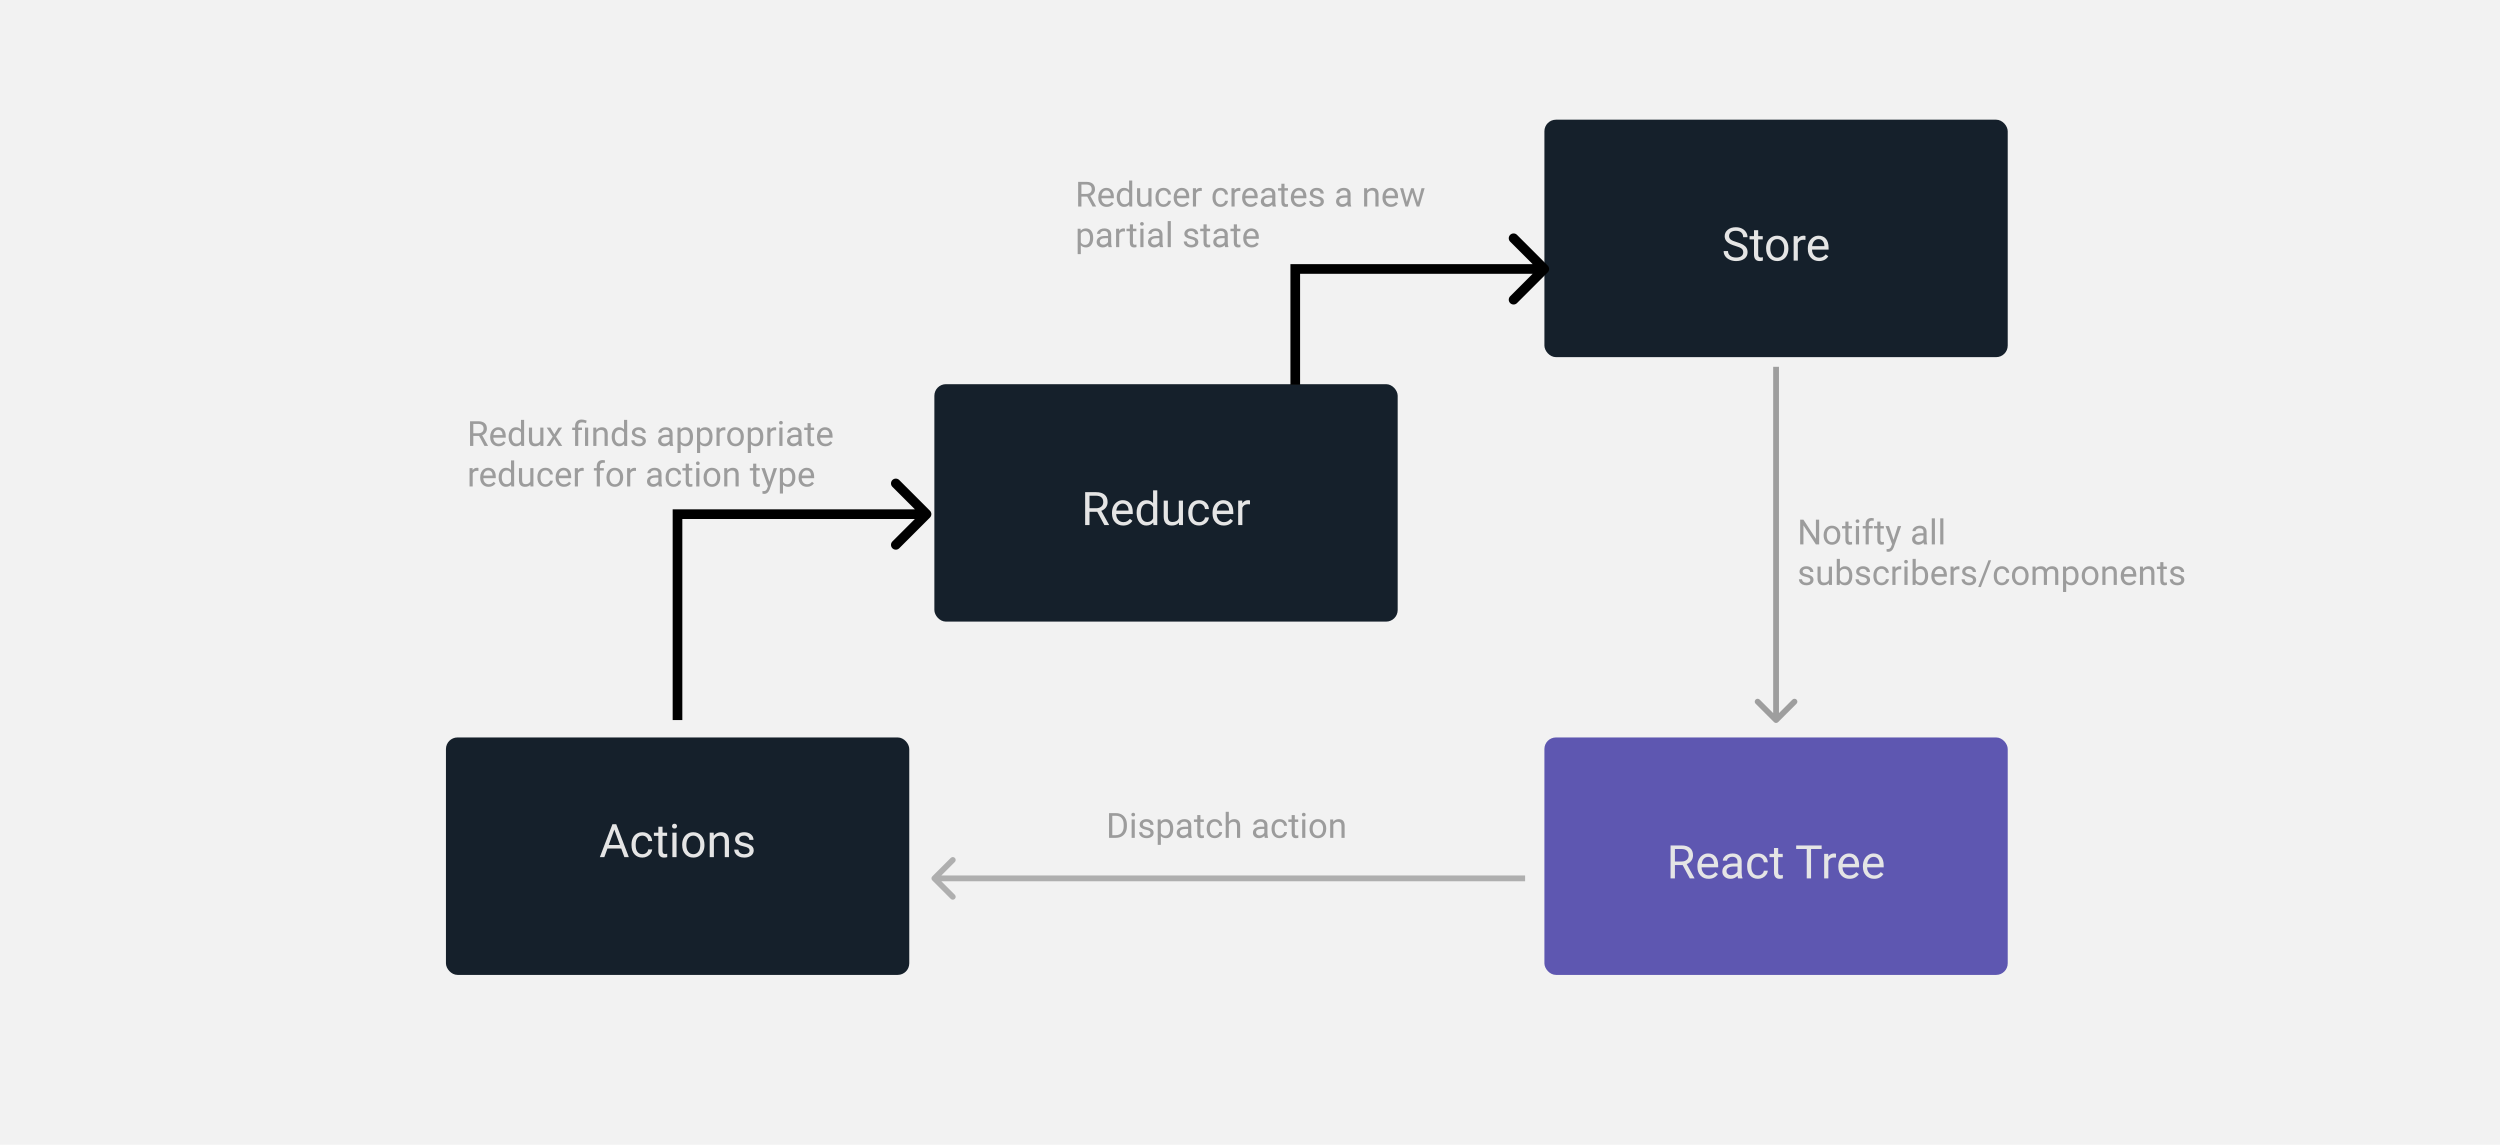 <svg width="1295" height="593" viewBox="0 0 1295 593" fill="none" xmlns="http://www.w3.org/2000/svg">
<rect width="1295" height="593" fill="#F2F2F2"/>
<rect x="231" y="382" width="240" height="123" rx="6" fill="#15202B"/>
<rect x="484" y="199" width="240" height="123" rx="6" fill="#15202B"/>
<path d="M321.797 439.547H314.648L313.043 444H310.723L317.238 426.938H319.207L325.734 444H323.426L321.797 439.547ZM315.328 437.695H321.129L318.223 429.715L315.328 437.695ZM332.777 442.465C333.551 442.465 334.227 442.23 334.805 441.762C335.383 441.293 335.703 440.707 335.766 440.004H337.816C337.777 440.73 337.527 441.422 337.066 442.078C336.605 442.734 335.988 443.258 335.215 443.648C334.449 444.039 333.637 444.234 332.777 444.234C331.051 444.234 329.676 443.66 328.652 442.512C327.637 441.355 327.129 439.777 327.129 437.777V437.414C327.129 436.18 327.355 435.082 327.809 434.121C328.262 433.16 328.91 432.414 329.754 431.883C330.605 431.352 331.609 431.086 332.766 431.086C334.188 431.086 335.367 431.512 336.305 432.363C337.25 433.215 337.754 434.32 337.816 435.68H335.766C335.703 434.859 335.391 434.188 334.828 433.664C334.273 433.133 333.586 432.867 332.766 432.867C331.664 432.867 330.809 433.266 330.199 434.062C329.598 434.852 329.297 435.996 329.297 437.496V437.906C329.297 439.367 329.598 440.492 330.199 441.281C330.801 442.07 331.66 442.465 332.777 442.465ZM343.195 428.25V431.32H345.562V432.996H343.195V440.859C343.195 441.367 343.301 441.75 343.512 442.008C343.723 442.258 344.082 442.383 344.59 442.383C344.84 442.383 345.184 442.336 345.621 442.242V444C345.051 444.156 344.496 444.234 343.957 444.234C342.988 444.234 342.258 443.941 341.766 443.355C341.273 442.77 341.027 441.938 341.027 440.859V432.996H338.719V431.32H341.027V428.25H343.195ZM350.461 444H348.293V431.32H350.461V444ZM348.117 427.957C348.117 427.605 348.223 427.309 348.434 427.066C348.652 426.824 348.973 426.703 349.395 426.703C349.816 426.703 350.137 426.824 350.355 427.066C350.574 427.309 350.684 427.605 350.684 427.957C350.684 428.309 350.574 428.602 350.355 428.836C350.137 429.07 349.816 429.188 349.395 429.188C348.973 429.188 348.652 429.07 348.434 428.836C348.223 428.602 348.117 428.309 348.117 427.957ZM353.367 437.543C353.367 436.301 353.609 435.184 354.094 434.191C354.586 433.199 355.266 432.434 356.133 431.895C357.008 431.355 358.004 431.086 359.121 431.086C360.848 431.086 362.242 431.684 363.305 432.879C364.375 434.074 364.91 435.664 364.91 437.648V437.801C364.91 439.035 364.672 440.145 364.195 441.129C363.727 442.105 363.051 442.867 362.168 443.414C361.293 443.961 360.285 444.234 359.145 444.234C357.426 444.234 356.031 443.637 354.961 442.441C353.898 441.246 353.367 439.664 353.367 437.695V437.543ZM355.547 437.801C355.547 439.207 355.871 440.336 356.52 441.188C357.176 442.039 358.051 442.465 359.145 442.465C360.246 442.465 361.121 442.035 361.77 441.176C362.418 440.309 362.742 439.098 362.742 437.543C362.742 436.152 362.41 435.027 361.746 434.168C361.09 433.301 360.215 432.867 359.121 432.867C358.051 432.867 357.188 433.293 356.531 434.145C355.875 434.996 355.547 436.215 355.547 437.801ZM369.68 431.32L369.75 432.914C370.719 431.695 371.984 431.086 373.547 431.086C376.227 431.086 377.578 432.598 377.602 435.621V444H375.434V435.609C375.426 434.695 375.215 434.02 374.801 433.582C374.395 433.145 373.758 432.926 372.891 432.926C372.188 432.926 371.57 433.113 371.039 433.488C370.508 433.863 370.094 434.355 369.797 434.965V444H367.629V431.32H369.68ZM388.254 440.637C388.254 440.051 388.031 439.598 387.586 439.277C387.148 438.949 386.379 438.668 385.277 438.434C384.184 438.199 383.312 437.918 382.664 437.59C382.023 437.262 381.547 436.871 381.234 436.418C380.93 435.965 380.777 435.426 380.777 434.801C380.777 433.762 381.215 432.883 382.09 432.164C382.973 431.445 384.098 431.086 385.465 431.086C386.902 431.086 388.066 431.457 388.957 432.199C389.855 432.941 390.305 433.891 390.305 435.047H388.125C388.125 434.453 387.871 433.941 387.363 433.512C386.863 433.082 386.23 432.867 385.465 432.867C384.676 432.867 384.059 433.039 383.613 433.383C383.168 433.727 382.945 434.176 382.945 434.73C382.945 435.254 383.152 435.648 383.566 435.914C383.98 436.18 384.727 436.434 385.805 436.676C386.891 436.918 387.77 437.207 388.441 437.543C389.113 437.879 389.609 438.285 389.93 438.762C390.258 439.23 390.422 439.805 390.422 440.484C390.422 441.617 389.969 442.527 389.062 443.215C388.156 443.895 386.98 444.234 385.535 444.234C384.52 444.234 383.621 444.055 382.84 443.695C382.059 443.336 381.445 442.836 381 442.195C380.562 441.547 380.344 440.848 380.344 440.098H382.512C382.551 440.824 382.84 441.402 383.379 441.832C383.926 442.254 384.645 442.465 385.535 442.465C386.355 442.465 387.012 442.301 387.504 441.973C388.004 441.637 388.254 441.191 388.254 440.637Z" fill="#E5E5E5"/>
<path d="M568.375 265.098H564.367V272H562.105V254.938H567.754C569.676 254.938 571.152 255.375 572.184 256.25C573.223 257.125 573.742 258.398 573.742 260.07C573.742 261.133 573.453 262.059 572.875 262.848C572.305 263.637 571.508 264.227 570.484 264.617L574.492 271.859V272H572.078L568.375 265.098ZM564.367 263.258H567.824C568.941 263.258 569.828 262.969 570.484 262.391C571.148 261.812 571.48 261.039 571.48 260.07C571.48 259.016 571.164 258.207 570.531 257.645C569.906 257.082 569 256.797 567.812 256.789H564.367V263.258ZM581.828 272.234C580.109 272.234 578.711 271.672 577.633 270.547C576.555 269.414 576.016 267.902 576.016 266.012V265.613C576.016 264.355 576.254 263.234 576.73 262.25C577.215 261.258 577.887 260.484 578.746 259.93C579.613 259.367 580.551 259.086 581.559 259.086C583.207 259.086 584.488 259.629 585.402 260.715C586.316 261.801 586.773 263.355 586.773 265.379V266.281H578.184C578.215 267.531 578.578 268.543 579.273 269.316C579.977 270.082 580.867 270.465 581.945 270.465C582.711 270.465 583.359 270.309 583.891 269.996C584.422 269.684 584.887 269.27 585.285 268.754L586.609 269.785C585.547 271.418 583.953 272.234 581.828 272.234ZM581.559 260.867C580.684 260.867 579.949 261.188 579.355 261.828C578.762 262.461 578.395 263.352 578.254 264.5H584.605V264.336C584.543 263.234 584.246 262.383 583.715 261.781C583.184 261.172 582.465 260.867 581.559 260.867ZM588.766 265.555C588.766 263.609 589.227 262.047 590.148 260.867C591.07 259.68 592.277 259.086 593.77 259.086C595.254 259.086 596.43 259.594 597.297 260.609V254H599.465V272H597.473L597.367 270.641C596.5 271.703 595.293 272.234 593.746 272.234C592.277 272.234 591.078 271.633 590.148 270.43C589.227 269.227 588.766 267.656 588.766 265.719V265.555ZM590.934 265.801C590.934 267.238 591.23 268.363 591.824 269.176C592.418 269.988 593.238 270.395 594.285 270.395C595.66 270.395 596.664 269.777 597.297 268.543V262.719C596.648 261.523 595.652 260.926 594.309 260.926C593.246 260.926 592.418 261.336 591.824 262.156C591.23 262.977 590.934 264.191 590.934 265.801ZM610.668 270.746C609.824 271.738 608.586 272.234 606.953 272.234C605.602 272.234 604.57 271.844 603.859 271.062C603.156 270.273 602.801 269.109 602.793 267.57V259.32H604.961V267.512C604.961 269.434 605.742 270.395 607.305 270.395C608.961 270.395 610.062 269.777 610.609 268.543V259.32H612.777V272H610.715L610.668 270.746ZM621.168 270.465C621.941 270.465 622.617 270.23 623.195 269.762C623.773 269.293 624.094 268.707 624.156 268.004H626.207C626.168 268.73 625.918 269.422 625.457 270.078C624.996 270.734 624.379 271.258 623.605 271.648C622.84 272.039 622.027 272.234 621.168 272.234C619.441 272.234 618.066 271.66 617.043 270.512C616.027 269.355 615.52 267.777 615.52 265.777V265.414C615.52 264.18 615.746 263.082 616.199 262.121C616.652 261.16 617.301 260.414 618.145 259.883C618.996 259.352 620 259.086 621.156 259.086C622.578 259.086 623.758 259.512 624.695 260.363C625.641 261.215 626.145 262.32 626.207 263.68H624.156C624.094 262.859 623.781 262.188 623.219 261.664C622.664 261.133 621.977 260.867 621.156 260.867C620.055 260.867 619.199 261.266 618.59 262.062C617.988 262.852 617.688 263.996 617.688 265.496V265.906C617.688 267.367 617.988 268.492 618.59 269.281C619.191 270.07 620.051 270.465 621.168 270.465ZM633.906 272.234C632.188 272.234 630.789 271.672 629.711 270.547C628.633 269.414 628.094 267.902 628.094 266.012V265.613C628.094 264.355 628.332 263.234 628.809 262.25C629.293 261.258 629.965 260.484 630.824 259.93C631.691 259.367 632.629 259.086 633.637 259.086C635.285 259.086 636.566 259.629 637.48 260.715C638.395 261.801 638.852 263.355 638.852 265.379V266.281H630.262C630.293 267.531 630.656 268.543 631.352 269.316C632.055 270.082 632.945 270.465 634.023 270.465C634.789 270.465 635.438 270.309 635.969 269.996C636.5 269.684 636.965 269.27 637.363 268.754L638.688 269.785C637.625 271.418 636.031 272.234 633.906 272.234ZM633.637 260.867C632.762 260.867 632.027 261.188 631.434 261.828C630.84 262.461 630.473 263.352 630.332 264.5H636.684V264.336C636.621 263.234 636.324 262.383 635.793 261.781C635.262 261.172 634.543 260.867 633.637 260.867ZM647.5 261.266C647.172 261.211 646.816 261.184 646.434 261.184C645.012 261.184 644.047 261.789 643.539 263V272H641.371V259.32H643.48L643.516 260.785C644.227 259.652 645.234 259.086 646.539 259.086C646.961 259.086 647.281 259.141 647.5 259.25V261.266Z" fill="#E5E5E5"/>
<rect x="800" y="382" width="240" height="123" rx="6" fill="#5E57B1"/>
<path d="M871.613 448.098H867.605V455H865.344V437.938H870.992C872.914 437.938 874.391 438.375 875.422 439.25C876.461 440.125 876.98 441.398 876.98 443.07C876.98 444.133 876.691 445.059 876.113 445.848C875.543 446.637 874.746 447.227 873.723 447.617L877.73 454.859V455H875.316L871.613 448.098ZM867.605 446.258H871.062C872.18 446.258 873.066 445.969 873.723 445.391C874.387 444.812 874.719 444.039 874.719 443.07C874.719 442.016 874.402 441.207 873.77 440.645C873.145 440.082 872.238 439.797 871.051 439.789H867.605V446.258ZM885.066 455.234C883.348 455.234 881.949 454.672 880.871 453.547C879.793 452.414 879.254 450.902 879.254 449.012V448.613C879.254 447.355 879.492 446.234 879.969 445.25C880.453 444.258 881.125 443.484 881.984 442.93C882.852 442.367 883.789 442.086 884.797 442.086C886.445 442.086 887.727 442.629 888.641 443.715C889.555 444.801 890.012 446.355 890.012 448.379V449.281H881.422C881.453 450.531 881.816 451.543 882.512 452.316C883.215 453.082 884.105 453.465 885.184 453.465C885.949 453.465 886.598 453.309 887.129 452.996C887.66 452.684 888.125 452.27 888.523 451.754L889.848 452.785C888.785 454.418 887.191 455.234 885.066 455.234ZM884.797 443.867C883.922 443.867 883.188 444.188 882.594 444.828C882 445.461 881.633 446.352 881.492 447.5H887.844V447.336C887.781 446.234 887.484 445.383 886.953 444.781C886.422 444.172 885.703 443.867 884.797 443.867ZM900.359 455C900.234 454.75 900.133 454.305 900.055 453.664C899.047 454.711 897.844 455.234 896.445 455.234C895.195 455.234 894.168 454.883 893.363 454.18C892.566 453.469 892.168 452.57 892.168 451.484C892.168 450.164 892.668 449.141 893.668 448.414C894.676 447.68 896.09 447.312 897.91 447.312H900.02V446.316C900.02 445.559 899.793 444.957 899.34 444.512C898.887 444.059 898.219 443.832 897.336 443.832C896.562 443.832 895.914 444.027 895.391 444.418C894.867 444.809 894.605 445.281 894.605 445.836H892.426C892.426 445.203 892.648 444.594 893.094 444.008C893.547 443.414 894.156 442.945 894.922 442.602C895.695 442.258 896.543 442.086 897.465 442.086C898.926 442.086 900.07 442.453 900.898 443.188C901.727 443.914 902.156 444.918 902.188 446.199V452.035C902.188 453.199 902.336 454.125 902.633 454.812V455H900.359ZM896.762 453.348C897.441 453.348 898.086 453.172 898.695 452.82C899.305 452.469 899.746 452.012 900.02 451.449V448.848H898.32C895.664 448.848 894.336 449.625 894.336 451.18C894.336 451.859 894.562 452.391 895.016 452.773C895.469 453.156 896.051 453.348 896.762 453.348ZM910.672 453.465C911.445 453.465 912.121 453.23 912.699 452.762C913.277 452.293 913.598 451.707 913.66 451.004H915.711C915.672 451.73 915.422 452.422 914.961 453.078C914.5 453.734 913.883 454.258 913.109 454.648C912.344 455.039 911.531 455.234 910.672 455.234C908.945 455.234 907.57 454.66 906.547 453.512C905.531 452.355 905.023 450.777 905.023 448.777V448.414C905.023 447.18 905.25 446.082 905.703 445.121C906.156 444.16 906.805 443.414 907.648 442.883C908.5 442.352 909.504 442.086 910.66 442.086C912.082 442.086 913.262 442.512 914.199 443.363C915.145 444.215 915.648 445.32 915.711 446.68H913.66C913.598 445.859 913.285 445.188 912.723 444.664C912.168 444.133 911.48 443.867 910.66 443.867C909.559 443.867 908.703 444.266 908.094 445.062C907.492 445.852 907.191 446.996 907.191 448.496V448.906C907.191 450.367 907.492 451.492 908.094 452.281C908.695 453.07 909.555 453.465 910.672 453.465ZM921.09 439.25V442.32H923.457V443.996H921.09V451.859C921.09 452.367 921.195 452.75 921.406 453.008C921.617 453.258 921.977 453.383 922.484 453.383C922.734 453.383 923.078 453.336 923.516 453.242V455C922.945 455.156 922.391 455.234 921.852 455.234C920.883 455.234 920.152 454.941 919.66 454.355C919.168 453.77 918.922 452.938 918.922 451.859V443.996H916.613V442.32H918.922V439.25H921.09ZM943.613 439.789H938.129V455H935.891V439.789H930.418V437.938H943.613V439.789ZM951.043 444.266C950.715 444.211 950.359 444.184 949.977 444.184C948.555 444.184 947.59 444.789 947.082 446V455H944.914V442.32H947.023L947.059 443.785C947.77 442.652 948.777 442.086 950.082 442.086C950.504 442.086 950.824 442.141 951.043 442.25V444.266ZM958.074 455.234C956.355 455.234 954.957 454.672 953.879 453.547C952.801 452.414 952.262 450.902 952.262 449.012V448.613C952.262 447.355 952.5 446.234 952.977 445.25C953.461 444.258 954.133 443.484 954.992 442.93C955.859 442.367 956.797 442.086 957.805 442.086C959.453 442.086 960.734 442.629 961.648 443.715C962.562 444.801 963.02 446.355 963.02 448.379V449.281H954.43C954.461 450.531 954.824 451.543 955.52 452.316C956.223 453.082 957.113 453.465 958.191 453.465C958.957 453.465 959.605 453.309 960.137 452.996C960.668 452.684 961.133 452.27 961.531 451.754L962.855 452.785C961.793 454.418 960.199 455.234 958.074 455.234ZM957.805 443.867C956.93 443.867 956.195 444.188 955.602 444.828C955.008 445.461 954.641 446.352 954.5 447.5H960.852V447.336C960.789 446.234 960.492 445.383 959.961 444.781C959.43 444.172 958.711 443.867 957.805 443.867ZM970.801 455.234C969.082 455.234 967.684 454.672 966.605 453.547C965.527 452.414 964.988 450.902 964.988 449.012V448.613C964.988 447.355 965.227 446.234 965.703 445.25C966.188 444.258 966.859 443.484 967.719 442.93C968.586 442.367 969.523 442.086 970.531 442.086C972.18 442.086 973.461 442.629 974.375 443.715C975.289 444.801 975.746 446.355 975.746 448.379V449.281H967.156C967.188 450.531 967.551 451.543 968.246 452.316C968.949 453.082 969.84 453.465 970.918 453.465C971.684 453.465 972.332 453.309 972.863 452.996C973.395 452.684 973.859 452.27 974.258 451.754L975.582 452.785C974.52 454.418 972.926 455.234 970.801 455.234ZM970.531 443.867C969.656 443.867 968.922 444.188 968.328 444.828C967.734 445.461 967.367 446.352 967.227 447.5H973.578V447.336C973.516 446.234 973.219 445.383 972.688 444.781C972.156 444.172 971.438 443.867 970.531 443.867Z" fill="#E5E5E5"/>
<rect x="800" y="62" width="240" height="123" rx="6" fill="#15202B"/>
<path d="M898.918 127.395C896.988 126.84 895.582 126.16 894.699 125.355C893.824 124.543 893.387 123.543 893.387 122.355C893.387 121.012 893.922 119.902 894.992 119.027C896.07 118.145 897.469 117.703 899.188 117.703C900.359 117.703 901.402 117.93 902.316 118.383C903.238 118.836 903.949 119.461 904.449 120.258C904.957 121.055 905.211 121.926 905.211 122.871H902.949C902.949 121.84 902.621 121.031 901.965 120.445C901.309 119.852 900.383 119.555 899.188 119.555C898.078 119.555 897.211 119.801 896.586 120.293C895.969 120.777 895.66 121.453 895.66 122.32C895.66 123.016 895.953 123.605 896.539 124.09C897.133 124.566 898.137 125.004 899.551 125.402C900.973 125.801 902.082 126.242 902.879 126.727C903.684 127.203 904.277 127.762 904.66 128.402C905.051 129.043 905.246 129.797 905.246 130.664C905.246 132.047 904.707 133.156 903.629 133.992C902.551 134.82 901.109 135.234 899.305 135.234C898.133 135.234 897.039 135.012 896.023 134.566C895.008 134.113 894.223 133.496 893.668 132.715C893.121 131.934 892.848 131.047 892.848 130.055H895.109C895.109 131.086 895.488 131.902 896.246 132.504C897.012 133.098 898.031 133.395 899.305 133.395C900.492 133.395 901.402 133.152 902.035 132.668C902.668 132.184 902.984 131.523 902.984 130.688C902.984 129.852 902.691 129.207 902.105 128.754C901.52 128.293 900.457 127.84 898.918 127.395ZM910.742 119.25V122.32H913.109V123.996H910.742V131.859C910.742 132.367 910.848 132.75 911.059 133.008C911.27 133.258 911.629 133.383 912.137 133.383C912.387 133.383 912.73 133.336 913.168 133.242V135C912.598 135.156 912.043 135.234 911.504 135.234C910.535 135.234 909.805 134.941 909.312 134.355C908.82 133.77 908.574 132.938 908.574 131.859V123.996H906.266V122.32H908.574V119.25H910.742ZM914.844 128.543C914.844 127.301 915.086 126.184 915.57 125.191C916.062 124.199 916.742 123.434 917.609 122.895C918.484 122.355 919.48 122.086 920.598 122.086C922.324 122.086 923.719 122.684 924.781 123.879C925.852 125.074 926.387 126.664 926.387 128.648V128.801C926.387 130.035 926.148 131.145 925.672 132.129C925.203 133.105 924.527 133.867 923.645 134.414C922.77 134.961 921.762 135.234 920.621 135.234C918.902 135.234 917.508 134.637 916.438 133.441C915.375 132.246 914.844 130.664 914.844 128.695V128.543ZM917.023 128.801C917.023 130.207 917.348 131.336 917.996 132.188C918.652 133.039 919.527 133.465 920.621 133.465C921.723 133.465 922.598 133.035 923.246 132.176C923.895 131.309 924.219 130.098 924.219 128.543C924.219 127.152 923.887 126.027 923.223 125.168C922.566 124.301 921.691 123.867 920.598 123.867C919.527 123.867 918.664 124.293 918.008 125.145C917.352 125.996 917.023 127.215 917.023 128.801ZM935.234 124.266C934.906 124.211 934.551 124.184 934.168 124.184C932.746 124.184 931.781 124.789 931.273 126V135H929.105V122.32H931.215L931.25 123.785C931.961 122.652 932.969 122.086 934.273 122.086C934.695 122.086 935.016 122.141 935.234 122.25V124.266ZM942.266 135.234C940.547 135.234 939.148 134.672 938.07 133.547C936.992 132.414 936.453 130.902 936.453 129.012V128.613C936.453 127.355 936.691 126.234 937.168 125.25C937.652 124.258 938.324 123.484 939.184 122.93C940.051 122.367 940.988 122.086 941.996 122.086C943.645 122.086 944.926 122.629 945.84 123.715C946.754 124.801 947.211 126.355 947.211 128.379V129.281H938.621C938.652 130.531 939.016 131.543 939.711 132.316C940.414 133.082 941.305 133.465 942.383 133.465C943.148 133.465 943.797 133.309 944.328 132.996C944.859 132.684 945.324 132.27 945.723 131.754L947.047 132.785C945.984 134.418 944.391 135.234 942.266 135.234ZM941.996 123.867C941.121 123.867 940.387 124.188 939.793 124.828C939.199 125.461 938.832 126.352 938.691 127.5H945.043V127.336C944.98 126.234 944.684 125.383 944.152 124.781C943.621 124.172 942.902 123.867 941.996 123.867Z" fill="#E5E5E5"/>
<path d="M350.944 266.328L350.944 263.828L348.444 263.828L348.444 266.328L350.944 266.328ZM481.712 268.096C482.688 267.12 482.688 265.537 481.712 264.561L465.802 248.651C464.826 247.675 463.243 247.675 462.266 248.651C461.29 249.627 461.29 251.21 462.266 252.186L476.409 266.329L462.266 280.471C461.29 281.447 461.29 283.03 462.266 284.006C463.243 284.983 464.826 284.983 465.802 284.006L481.712 268.096ZM353.444 373L353.444 266.328L348.444 266.328L348.444 373L353.444 373ZM350.944 268.828L479.944 268.829L479.944 263.829L350.944 263.828L350.944 268.828Z" fill="black"/>
<path d="M670.943 139.329L670.943 136.829L668.443 136.829L668.443 139.329L670.943 139.329ZM801.711 141.097C802.688 140.12 802.688 138.537 801.711 137.561L785.801 121.651C784.825 120.675 783.242 120.675 782.266 121.651C781.29 122.627 781.29 124.21 782.266 125.187L796.408 139.329L782.266 153.471C781.29 154.447 781.29 156.03 782.266 157.006C783.242 157.983 784.825 157.983 785.801 157.006L801.711 141.097ZM673.444 199.329L673.443 139.329L668.443 139.329L668.444 199.329L673.444 199.329ZM670.943 141.829L799.944 141.829L799.944 136.829L670.943 136.829L670.943 141.829Z" fill="black"/>
<path d="M918.939 374.061C919.525 374.646 920.475 374.646 921.061 374.061L930.607 364.515C931.192 363.929 931.192 362.979 930.607 362.393C930.021 361.808 929.071 361.808 928.485 362.393L920 370.879L911.515 362.393C910.929 361.808 909.979 361.808 909.393 362.393C908.808 362.979 908.808 363.929 909.393 364.515L918.939 374.061ZM918.5 190L918.5 373L921.5 373L921.5 190L918.5 190Z" fill="#9E9E9E"/>
<path d="M482.939 453.939C482.354 454.525 482.354 455.475 482.939 456.061L492.485 465.607C493.071 466.192 494.021 466.192 494.607 465.607C495.192 465.021 495.192 464.071 494.607 463.485L486.121 455L494.607 446.515C495.192 445.929 495.192 444.979 494.607 444.393C494.021 443.808 493.071 443.808 492.485 444.393L482.939 453.939ZM790 453.5L484 453.5V456.5L790 456.5V453.5Z" fill="#AFAFAF"/>
<path d="M942.32 282H940.624L934.182 272.139V282H932.485V269.203H934.182L940.642 279.108V269.203H942.32V282ZM944.632 277.157C944.632 276.226 944.813 275.388 945.177 274.644C945.546 273.899 946.056 273.325 946.706 272.921C947.362 272.517 948.109 272.314 948.947 272.314C950.242 272.314 951.288 272.763 952.085 273.659C952.888 274.556 953.289 275.748 953.289 277.236V277.351C953.289 278.276 953.11 279.108 952.753 279.847C952.401 280.579 951.895 281.15 951.232 281.561C950.576 281.971 949.82 282.176 948.965 282.176C947.676 282.176 946.63 281.728 945.827 280.831C945.03 279.935 944.632 278.748 944.632 277.271V277.157ZM946.267 277.351C946.267 278.405 946.51 279.252 946.996 279.891C947.488 280.529 948.145 280.849 948.965 280.849C949.791 280.849 950.447 280.526 950.934 279.882C951.42 279.231 951.663 278.323 951.663 277.157C951.663 276.114 951.414 275.271 950.916 274.626C950.424 273.976 949.768 273.65 948.947 273.65C948.145 273.65 947.497 273.97 947.005 274.608C946.513 275.247 946.267 276.161 946.267 277.351ZM957.534 270.188V272.49H959.31V273.747H957.534V279.645C957.534 280.025 957.613 280.312 957.771 280.506C957.93 280.693 958.199 280.787 958.58 280.787C958.768 280.787 959.025 280.752 959.354 280.682V282C958.926 282.117 958.51 282.176 958.105 282.176C957.379 282.176 956.831 281.956 956.462 281.517C956.093 281.077 955.908 280.453 955.908 279.645V273.747H954.177V272.49H955.908V270.188H957.534ZM962.983 282H961.357V272.49H962.983V282ZM961.226 269.968C961.226 269.704 961.305 269.481 961.463 269.3C961.627 269.118 961.867 269.027 962.184 269.027C962.5 269.027 962.74 269.118 962.904 269.3C963.068 269.481 963.15 269.704 963.15 269.968C963.15 270.231 963.068 270.451 962.904 270.627C962.74 270.803 962.5 270.891 962.184 270.891C961.867 270.891 961.627 270.803 961.463 270.627C961.305 270.451 961.226 270.231 961.226 269.968ZM966.394 282V273.747H964.891V272.49H966.394V271.515C966.394 270.495 966.666 269.707 967.211 269.15C967.756 268.594 968.526 268.315 969.522 268.315C969.897 268.315 970.27 268.365 970.639 268.465L970.551 269.783C970.275 269.73 969.982 269.704 969.672 269.704C969.145 269.704 968.737 269.859 968.45 270.17C968.163 270.475 968.02 270.914 968.02 271.488V272.49H970.05V273.747H968.02V282H966.394ZM974.058 270.188V272.49H975.833V273.747H974.058V279.645C974.058 280.025 974.137 280.312 974.295 280.506C974.453 280.693 974.723 280.787 975.104 280.787C975.291 280.787 975.549 280.752 975.877 280.682V282C975.449 282.117 975.033 282.176 974.629 282.176C973.902 282.176 973.354 281.956 972.985 281.517C972.616 281.077 972.432 280.453 972.432 279.645V273.747H970.7V272.49H972.432V270.188H974.058ZM980.852 279.618L983.066 272.49H984.807L980.983 283.468C980.392 285.05 979.451 285.841 978.162 285.841L977.854 285.814L977.248 285.7V284.382L977.688 284.417C978.238 284.417 978.666 284.306 978.971 284.083C979.281 283.86 979.536 283.453 979.735 282.861L980.096 281.895L976.703 272.49H978.479L980.852 279.618ZM996.602 282C996.508 281.812 996.432 281.479 996.373 280.998C995.617 281.783 994.715 282.176 993.666 282.176C992.729 282.176 991.958 281.912 991.354 281.385C990.757 280.852 990.458 280.178 990.458 279.363C990.458 278.373 990.833 277.605 991.583 277.061C992.339 276.51 993.399 276.234 994.765 276.234H996.347V275.487C996.347 274.919 996.177 274.468 995.837 274.134C995.497 273.794 994.996 273.624 994.334 273.624C993.754 273.624 993.268 273.771 992.875 274.063C992.482 274.356 992.286 274.711 992.286 275.127H990.651C990.651 274.652 990.818 274.195 991.152 273.756C991.492 273.311 991.949 272.959 992.523 272.701C993.104 272.443 993.739 272.314 994.431 272.314C995.526 272.314 996.385 272.59 997.006 273.141C997.627 273.686 997.949 274.438 997.973 275.399V279.776C997.973 280.649 998.084 281.344 998.307 281.859V282H996.602ZM993.903 280.761C994.413 280.761 994.896 280.629 995.354 280.365C995.811 280.102 996.142 279.759 996.347 279.337V277.386H995.072C993.08 277.386 992.084 277.969 992.084 279.135C992.084 279.645 992.254 280.043 992.594 280.33C992.934 280.617 993.37 280.761 993.903 280.761ZM1002.29 282H1000.66V268.5H1002.29V282ZM1006.67 282H1005.04V268.5H1006.67V282ZM937.768 300.478C937.768 300.038 937.601 299.698 937.267 299.458C936.938 299.212 936.361 299.001 935.535 298.825C934.715 298.649 934.062 298.438 933.575 298.192C933.095 297.946 932.737 297.653 932.503 297.313C932.274 296.974 932.16 296.569 932.16 296.101C932.16 295.321 932.488 294.662 933.145 294.123C933.807 293.584 934.65 293.314 935.676 293.314C936.754 293.314 937.627 293.593 938.295 294.149C938.969 294.706 939.306 295.418 939.306 296.285H937.671C937.671 295.84 937.48 295.456 937.1 295.134C936.725 294.812 936.25 294.65 935.676 294.65C935.084 294.65 934.621 294.779 934.287 295.037C933.953 295.295 933.786 295.632 933.786 296.048C933.786 296.44 933.941 296.736 934.252 296.936C934.562 297.135 935.122 297.325 935.931 297.507C936.745 297.688 937.404 297.905 937.908 298.157C938.412 298.409 938.784 298.714 939.024 299.071C939.271 299.423 939.394 299.854 939.394 300.363C939.394 301.213 939.054 301.896 938.374 302.411C937.694 302.921 936.812 303.176 935.729 303.176C934.967 303.176 934.293 303.041 933.707 302.771C933.121 302.502 932.661 302.127 932.327 301.646C931.999 301.16 931.835 300.636 931.835 300.073H933.461C933.49 300.618 933.707 301.052 934.111 301.374C934.521 301.69 935.061 301.849 935.729 301.849C936.344 301.849 936.836 301.726 937.205 301.479C937.58 301.228 937.768 300.894 937.768 300.478ZM947.383 302.06C946.75 302.804 945.821 303.176 944.597 303.176C943.583 303.176 942.81 302.883 942.276 302.297C941.749 301.705 941.482 300.832 941.477 299.678V293.49H943.103V299.634C943.103 301.075 943.688 301.796 944.86 301.796C946.103 301.796 946.929 301.333 947.339 300.407V293.49H948.965V303H947.418L947.383 302.06ZM959.494 298.351C959.494 299.804 959.16 300.973 958.492 301.857C957.824 302.736 956.928 303.176 955.803 303.176C954.602 303.176 953.673 302.751 953.017 301.901L952.938 303H951.443V289.5H953.069V294.536C953.726 293.722 954.631 293.314 955.785 293.314C956.939 293.314 957.845 293.751 958.501 294.624C959.163 295.497 959.494 296.692 959.494 298.21V298.351ZM957.868 298.166C957.868 297.059 957.654 296.203 957.227 295.6C956.799 294.996 956.184 294.694 955.381 294.694C954.309 294.694 953.538 295.192 953.069 296.188V300.302C953.567 301.298 954.344 301.796 955.398 301.796C956.178 301.796 956.784 301.494 957.218 300.891C957.651 300.287 957.868 299.379 957.868 298.166ZM967.088 300.478C967.088 300.038 966.921 299.698 966.587 299.458C966.259 299.212 965.682 299.001 964.855 298.825C964.035 298.649 963.382 298.438 962.896 298.192C962.415 297.946 962.058 297.653 961.823 297.313C961.595 296.974 961.48 296.569 961.48 296.101C961.48 295.321 961.809 294.662 962.465 294.123C963.127 293.584 963.971 293.314 964.996 293.314C966.074 293.314 966.947 293.593 967.615 294.149C968.289 294.706 968.626 295.418 968.626 296.285H966.991C966.991 295.84 966.801 295.456 966.42 295.134C966.045 294.812 965.57 294.65 964.996 294.65C964.404 294.65 963.941 294.779 963.607 295.037C963.273 295.295 963.106 295.632 963.106 296.048C963.106 296.44 963.262 296.736 963.572 296.936C963.883 297.135 964.442 297.325 965.251 297.507C966.065 297.688 966.725 297.905 967.229 298.157C967.732 298.409 968.104 298.714 968.345 299.071C968.591 299.423 968.714 299.854 968.714 300.363C968.714 301.213 968.374 301.896 967.694 302.411C967.015 302.921 966.133 303.176 965.049 303.176C964.287 303.176 963.613 303.041 963.027 302.771C962.441 302.502 961.981 302.127 961.647 301.646C961.319 301.16 961.155 300.636 961.155 300.073H962.781C962.811 300.618 963.027 301.052 963.432 301.374C963.842 301.69 964.381 301.849 965.049 301.849C965.664 301.849 966.156 301.726 966.525 301.479C966.9 301.228 967.088 300.894 967.088 300.478ZM974.646 301.849C975.227 301.849 975.733 301.673 976.167 301.321C976.601 300.97 976.841 300.53 976.888 300.003H978.426C978.396 300.548 978.209 301.066 977.863 301.559C977.518 302.051 977.055 302.443 976.475 302.736C975.9 303.029 975.291 303.176 974.646 303.176C973.352 303.176 972.32 302.745 971.553 301.884C970.791 301.017 970.41 299.833 970.41 298.333V298.061C970.41 297.135 970.58 296.312 970.92 295.591C971.26 294.87 971.746 294.311 972.379 293.912C973.018 293.514 973.771 293.314 974.638 293.314C975.704 293.314 976.589 293.634 977.292 294.272C978.001 294.911 978.379 295.74 978.426 296.76H976.888C976.841 296.145 976.606 295.641 976.185 295.248C975.769 294.85 975.253 294.65 974.638 294.65C973.812 294.65 973.17 294.949 972.713 295.547C972.262 296.139 972.036 296.997 972.036 298.122V298.43C972.036 299.525 972.262 300.369 972.713 300.961C973.164 301.553 973.809 301.849 974.646 301.849ZM984.851 294.949C984.604 294.908 984.338 294.888 984.051 294.888C982.984 294.888 982.261 295.342 981.88 296.25V303H980.254V293.49H981.836L981.862 294.589C982.396 293.739 983.151 293.314 984.13 293.314C984.446 293.314 984.687 293.355 984.851 293.438V294.949ZM988.12 303H986.494V293.49H988.12V303ZM986.362 290.968C986.362 290.704 986.441 290.481 986.6 290.3C986.764 290.118 987.004 290.027 987.32 290.027C987.637 290.027 987.877 290.118 988.041 290.3C988.205 290.481 988.287 290.704 988.287 290.968C988.287 291.231 988.205 291.451 988.041 291.627C987.877 291.803 987.637 291.891 987.32 291.891C987.004 291.891 986.764 291.803 986.6 291.627C986.441 291.451 986.362 291.231 986.362 290.968ZM998.781 298.351C998.781 299.804 998.447 300.973 997.779 301.857C997.111 302.736 996.215 303.176 995.09 303.176C993.889 303.176 992.96 302.751 992.304 301.901L992.225 303H990.73V289.5H992.356V294.536C993.013 293.722 993.918 293.314 995.072 293.314C996.227 293.314 997.132 293.751 997.788 294.624C998.45 295.497 998.781 296.692 998.781 298.21V298.351ZM997.155 298.166C997.155 297.059 996.941 296.203 996.514 295.6C996.086 294.996 995.471 294.694 994.668 294.694C993.596 294.694 992.825 295.192 992.356 296.188V300.302C992.854 301.298 993.631 301.796 994.686 301.796C995.465 301.796 996.071 301.494 996.505 300.891C996.938 300.287 997.155 299.379 997.155 298.166ZM1004.78 303.176C1003.5 303.176 1002.45 302.754 1001.64 301.91C1000.83 301.061 1000.42 299.927 1000.42 298.509V298.21C1000.42 297.267 1000.6 296.426 1000.96 295.688C1001.32 294.943 1001.83 294.363 1002.47 293.947C1003.12 293.525 1003.83 293.314 1004.58 293.314C1005.82 293.314 1006.78 293.722 1007.46 294.536C1008.15 295.351 1008.49 296.517 1008.49 298.034V298.711H1002.05C1002.07 299.648 1002.35 300.407 1002.87 300.987C1003.4 301.562 1004.06 301.849 1004.87 301.849C1005.45 301.849 1005.93 301.731 1006.33 301.497C1006.73 301.263 1007.08 300.952 1007.38 300.565L1008.37 301.339C1007.57 302.563 1006.38 303.176 1004.78 303.176ZM1004.58 294.65C1003.93 294.65 1003.38 294.891 1002.93 295.371C1002.48 295.846 1002.21 296.514 1002.1 297.375H1006.87V297.252C1006.82 296.426 1006.6 295.787 1006.2 295.336C1005.8 294.879 1005.26 294.65 1004.58 294.65ZM1014.98 294.949C1014.73 294.908 1014.47 294.888 1014.18 294.888C1013.11 294.888 1012.39 295.342 1012.01 296.25V303H1010.38V293.49H1011.96L1011.99 294.589C1012.52 293.739 1013.28 293.314 1014.26 293.314C1014.58 293.314 1014.82 293.355 1014.98 293.438V294.949ZM1022.02 300.478C1022.02 300.038 1021.85 299.698 1021.52 299.458C1021.19 299.212 1020.61 299.001 1019.79 298.825C1018.97 298.649 1018.31 298.438 1017.83 298.192C1017.35 297.946 1016.99 297.653 1016.75 297.313C1016.53 296.974 1016.41 296.569 1016.41 296.101C1016.41 295.321 1016.74 294.662 1017.4 294.123C1018.06 293.584 1018.9 293.314 1019.93 293.314C1021.01 293.314 1021.88 293.593 1022.55 294.149C1023.22 294.706 1023.56 295.418 1023.56 296.285H1021.92C1021.92 295.84 1021.73 295.456 1021.35 295.134C1020.98 294.812 1020.5 294.65 1019.93 294.65C1019.34 294.65 1018.87 294.779 1018.54 295.037C1018.21 295.295 1018.04 295.632 1018.04 296.048C1018.04 296.44 1018.19 296.736 1018.5 296.936C1018.81 297.135 1019.37 297.325 1020.18 297.507C1021 297.688 1021.66 297.905 1022.16 298.157C1022.66 298.409 1023.04 298.714 1023.28 299.071C1023.52 299.423 1023.65 299.854 1023.65 300.363C1023.65 301.213 1023.31 301.896 1022.63 302.411C1021.95 302.921 1021.06 303.176 1019.98 303.176C1019.22 303.176 1018.54 303.041 1017.96 302.771C1017.37 302.502 1016.91 302.127 1016.58 301.646C1016.25 301.16 1016.09 300.636 1016.09 300.073H1017.71C1017.74 300.618 1017.96 301.052 1018.36 301.374C1018.77 301.69 1019.31 301.849 1019.98 301.849C1020.6 301.849 1021.09 301.726 1021.46 301.479C1021.83 301.228 1022.02 300.894 1022.02 300.478ZM1026.09 304.099H1024.69L1030.04 290.203H1031.42L1026.09 304.099ZM1037 301.849C1037.58 301.849 1038.08 301.673 1038.52 301.321C1038.95 300.97 1039.19 300.53 1039.24 300.003H1040.78C1040.75 300.548 1040.56 301.066 1040.21 301.559C1039.87 302.051 1039.4 302.443 1038.82 302.736C1038.25 303.029 1037.64 303.176 1037 303.176C1035.7 303.176 1034.67 302.745 1033.9 301.884C1033.14 301.017 1032.76 299.833 1032.76 298.333V298.061C1032.76 297.135 1032.93 296.312 1033.27 295.591C1033.61 294.87 1034.1 294.311 1034.73 293.912C1035.37 293.514 1036.12 293.314 1036.99 293.314C1038.05 293.314 1038.94 293.634 1039.64 294.272C1040.35 294.911 1040.73 295.74 1040.78 296.76H1039.24C1039.19 296.145 1038.96 295.641 1038.53 295.248C1038.12 294.85 1037.6 294.65 1036.99 294.65C1036.16 294.65 1035.52 294.949 1035.06 295.547C1034.61 296.139 1034.39 296.997 1034.39 298.122V298.43C1034.39 299.525 1034.61 300.369 1035.06 300.961C1035.51 301.553 1036.16 301.849 1037 301.849ZM1042.17 298.157C1042.17 297.226 1042.35 296.388 1042.72 295.644C1043.09 294.899 1043.6 294.325 1044.25 293.921C1044.9 293.517 1045.65 293.314 1046.49 293.314C1047.78 293.314 1048.83 293.763 1049.63 294.659C1050.43 295.556 1050.83 296.748 1050.83 298.236V298.351C1050.83 299.276 1050.65 300.108 1050.29 300.847C1049.94 301.579 1049.44 302.15 1048.77 302.561C1048.12 302.971 1047.36 303.176 1046.51 303.176C1045.22 303.176 1044.17 302.728 1043.37 301.831C1042.57 300.935 1042.17 299.748 1042.17 298.271V298.157ZM1043.81 298.351C1043.81 299.405 1044.05 300.252 1044.54 300.891C1045.03 301.529 1045.69 301.849 1046.51 301.849C1047.33 301.849 1047.99 301.526 1048.47 300.882C1048.96 300.231 1049.2 299.323 1049.2 298.157C1049.2 297.114 1048.96 296.271 1048.46 295.626C1047.96 294.976 1047.31 294.65 1046.49 294.65C1045.69 294.65 1045.04 294.97 1044.55 295.608C1044.05 296.247 1043.81 297.161 1043.81 298.351ZM1054.4 293.49L1054.44 294.545C1055.14 293.725 1056.08 293.314 1057.26 293.314C1058.59 293.314 1059.5 293.824 1059.98 294.844C1060.3 294.387 1060.71 294.018 1061.21 293.736C1061.72 293.455 1062.32 293.314 1063.01 293.314C1065.1 293.314 1066.16 294.419 1066.19 296.628V303H1064.57V296.725C1064.57 296.045 1064.41 295.538 1064.1 295.204C1063.79 294.864 1063.27 294.694 1062.54 294.694C1061.93 294.694 1061.43 294.876 1061.03 295.239C1060.64 295.597 1060.4 296.08 1060.34 296.689V303H1058.71V296.769C1058.71 295.386 1058.03 294.694 1056.67 294.694C1055.61 294.694 1054.88 295.148 1054.49 296.057V303H1052.86V293.49H1054.4ZM1076.69 298.351C1076.69 299.798 1076.36 300.964 1075.69 301.849C1075.03 302.733 1074.14 303.176 1073 303.176C1071.85 303.176 1070.94 302.81 1070.28 302.077V306.656H1068.65V293.49H1070.14L1070.22 294.545C1070.88 293.725 1071.8 293.314 1072.98 293.314C1074.12 293.314 1075.02 293.745 1075.69 294.606C1076.35 295.468 1076.69 296.666 1076.69 298.201V298.351ZM1075.06 298.166C1075.06 297.094 1074.83 296.247 1074.38 295.626C1073.92 295.005 1073.29 294.694 1072.5 294.694C1071.51 294.694 1070.77 295.131 1070.28 296.004V300.548C1070.77 301.415 1071.51 301.849 1072.51 301.849C1073.29 301.849 1073.91 301.541 1074.37 300.926C1074.83 300.305 1075.06 299.385 1075.06 298.166ZM1078.33 298.157C1078.33 297.226 1078.51 296.388 1078.88 295.644C1079.25 294.899 1079.75 294.325 1080.41 293.921C1081.06 293.517 1081.81 293.314 1082.65 293.314C1083.94 293.314 1084.99 293.763 1085.78 294.659C1086.59 295.556 1086.99 296.748 1086.99 298.236V298.351C1086.99 299.276 1086.81 300.108 1086.45 300.847C1086.1 301.579 1085.59 302.15 1084.93 302.561C1084.28 302.971 1083.52 303.176 1082.66 303.176C1081.38 303.176 1080.33 302.728 1079.53 301.831C1078.73 300.935 1078.33 299.748 1078.33 298.271V298.157ZM1079.97 298.351C1079.97 299.405 1080.21 300.252 1080.7 300.891C1081.19 301.529 1081.84 301.849 1082.66 301.849C1083.49 301.849 1084.15 301.526 1084.63 300.882C1085.12 300.231 1085.36 299.323 1085.36 298.157C1085.36 297.114 1085.11 296.271 1084.62 295.626C1084.12 294.976 1083.47 294.65 1082.65 294.65C1081.84 294.65 1081.2 294.97 1080.7 295.608C1080.21 296.247 1079.97 297.161 1079.97 298.351ZM1090.57 293.49L1090.62 294.686C1091.34 293.771 1092.29 293.314 1093.47 293.314C1095.48 293.314 1096.49 294.448 1096.51 296.716V303H1094.88V296.707C1094.88 296.021 1094.72 295.515 1094.41 295.187C1094.1 294.858 1093.62 294.694 1092.97 294.694C1092.45 294.694 1091.98 294.835 1091.58 295.116C1091.19 295.397 1090.88 295.767 1090.65 296.224V303H1089.03V293.49H1090.57ZM1102.91 303.176C1101.62 303.176 1100.57 302.754 1099.76 301.91C1098.95 301.061 1098.55 299.927 1098.55 298.509V298.21C1098.55 297.267 1098.72 296.426 1099.08 295.688C1099.45 294.943 1099.95 294.363 1100.59 293.947C1101.24 293.525 1101.95 293.314 1102.7 293.314C1103.94 293.314 1104.9 293.722 1105.59 294.536C1106.27 295.351 1106.61 296.517 1106.61 298.034V298.711H1100.17C1100.2 299.648 1100.47 300.407 1100.99 300.987C1101.52 301.562 1102.18 301.849 1102.99 301.849C1103.57 301.849 1104.05 301.731 1104.45 301.497C1104.85 301.263 1105.2 300.952 1105.5 300.565L1106.49 301.339C1105.69 302.563 1104.5 303.176 1102.91 303.176ZM1102.7 294.65C1102.05 294.65 1101.5 294.891 1101.05 295.371C1100.61 295.846 1100.33 296.514 1100.22 297.375H1104.99V297.252C1104.94 296.426 1104.72 295.787 1104.32 295.336C1103.92 294.879 1103.38 294.65 1102.7 294.65ZM1110.04 293.49L1110.09 294.686C1110.82 293.771 1111.77 293.314 1112.94 293.314C1114.95 293.314 1115.97 294.448 1115.98 296.716V303H1114.36V296.707C1114.35 296.021 1114.19 295.515 1113.88 295.187C1113.58 294.858 1113.1 294.694 1112.45 294.694C1111.92 294.694 1111.46 294.835 1111.06 295.116C1110.66 295.397 1110.35 295.767 1110.13 296.224V303H1108.5V293.49H1110.04ZM1120.64 291.188V293.49H1122.42V294.747H1120.64V300.645C1120.64 301.025 1120.72 301.312 1120.88 301.506C1121.04 301.693 1121.31 301.787 1121.69 301.787C1121.88 301.787 1122.13 301.752 1122.46 301.682V303C1122.03 303.117 1121.62 303.176 1121.21 303.176C1120.49 303.176 1119.94 302.956 1119.57 302.517C1119.2 302.077 1119.02 301.453 1119.02 300.645V294.747H1117.28V293.49H1119.02V291.188H1120.64ZM1129.86 300.478C1129.86 300.038 1129.69 299.698 1129.36 299.458C1129.03 299.212 1128.46 299.001 1127.63 298.825C1126.81 298.649 1126.16 298.438 1125.67 298.192C1125.19 297.946 1124.83 297.653 1124.6 297.313C1124.37 296.974 1124.25 296.569 1124.25 296.101C1124.25 295.321 1124.58 294.662 1125.24 294.123C1125.9 293.584 1126.74 293.314 1127.77 293.314C1128.85 293.314 1129.72 293.593 1130.39 294.149C1131.06 294.706 1131.4 295.418 1131.4 296.285H1129.76C1129.76 295.84 1129.57 295.456 1129.19 295.134C1128.82 294.812 1128.34 294.65 1127.77 294.65C1127.18 294.65 1126.71 294.779 1126.38 295.037C1126.05 295.295 1125.88 295.632 1125.88 296.048C1125.88 296.44 1126.04 296.736 1126.35 296.936C1126.66 297.135 1127.22 297.325 1128.02 297.507C1128.84 297.688 1129.5 297.905 1130 298.157C1130.51 298.409 1130.88 298.714 1131.12 299.071C1131.36 299.423 1131.49 299.854 1131.49 300.363C1131.49 301.213 1131.15 301.896 1130.47 302.411C1129.79 302.921 1128.91 303.176 1127.82 303.176C1127.06 303.176 1126.39 303.041 1125.8 302.771C1125.21 302.502 1124.75 302.127 1124.42 301.646C1124.09 301.16 1123.93 300.636 1123.93 300.073H1125.55C1125.58 300.618 1125.8 301.052 1126.21 301.374C1126.62 301.69 1127.15 301.849 1127.82 301.849C1128.44 301.849 1128.93 301.726 1129.3 301.479C1129.67 301.228 1129.86 300.894 1129.86 300.478Z" fill="#9C9C9C"/>
<path d="M574.485 434V421.203H578.098C579.211 421.203 580.195 421.449 581.051 421.941C581.906 422.434 582.565 423.134 583.028 424.042C583.497 424.95 583.734 425.993 583.74 427.171V427.988C583.74 429.195 583.506 430.253 583.037 431.161C582.574 432.069 581.909 432.767 581.042 433.253C580.181 433.739 579.176 433.988 578.027 434H574.485ZM576.173 422.592V432.62H577.948C579.249 432.62 580.26 432.216 580.98 431.407C581.707 430.599 582.07 429.447 582.07 427.953V427.206C582.07 425.753 581.728 424.625 581.042 423.822C580.362 423.014 579.396 422.604 578.142 422.592H576.173ZM587.81 434H586.184V424.49H587.81V434ZM586.052 421.968C586.052 421.704 586.131 421.481 586.289 421.3C586.453 421.118 586.693 421.027 587.01 421.027C587.326 421.027 587.566 421.118 587.73 421.3C587.895 421.481 587.977 421.704 587.977 421.968C587.977 422.231 587.895 422.451 587.73 422.627C587.566 422.803 587.326 422.891 587.01 422.891C586.693 422.891 586.453 422.803 586.289 422.627C586.131 422.451 586.052 422.231 586.052 421.968ZM595.957 431.478C595.957 431.038 595.79 430.698 595.456 430.458C595.128 430.212 594.551 430.001 593.725 429.825C592.904 429.649 592.251 429.438 591.765 429.192C591.284 428.946 590.927 428.653 590.692 428.313C590.464 427.974 590.35 427.569 590.35 427.101C590.35 426.321 590.678 425.662 591.334 425.123C591.996 424.584 592.84 424.314 593.865 424.314C594.943 424.314 595.816 424.593 596.484 425.149C597.158 425.706 597.495 426.418 597.495 427.285H595.86C595.86 426.84 595.67 426.456 595.289 426.134C594.914 425.812 594.439 425.65 593.865 425.65C593.273 425.65 592.811 425.779 592.477 426.037C592.143 426.295 591.976 426.632 591.976 427.048C591.976 427.44 592.131 427.736 592.441 427.936C592.752 428.135 593.312 428.325 594.12 428.507C594.935 428.688 595.594 428.905 596.098 429.157C596.602 429.409 596.974 429.714 597.214 430.071C597.46 430.423 597.583 430.854 597.583 431.363C597.583 432.213 597.243 432.896 596.563 433.411C595.884 433.921 595.002 434.176 593.918 434.176C593.156 434.176 592.482 434.041 591.896 433.771C591.311 433.502 590.851 433.127 590.517 432.646C590.188 432.16 590.024 431.636 590.024 431.073H591.65C591.68 431.618 591.896 432.052 592.301 432.374C592.711 432.69 593.25 432.849 593.918 432.849C594.533 432.849 595.025 432.726 595.395 432.479C595.77 432.228 595.957 431.894 595.957 431.478ZM607.734 429.351C607.734 430.798 607.403 431.964 606.741 432.849C606.079 433.733 605.183 434.176 604.052 434.176C602.897 434.176 601.989 433.81 601.327 433.077V437.656H599.701V424.49H601.187L601.266 425.545C601.928 424.725 602.848 424.314 604.025 424.314C605.168 424.314 606.07 424.745 606.732 425.606C607.4 426.468 607.734 427.666 607.734 429.201V429.351ZM606.108 429.166C606.108 428.094 605.88 427.247 605.423 426.626C604.966 426.005 604.339 425.694 603.542 425.694C602.558 425.694 601.819 426.131 601.327 427.004V431.548C601.813 432.415 602.558 432.849 603.56 432.849C604.339 432.849 604.957 432.541 605.414 431.926C605.877 431.305 606.108 430.385 606.108 429.166ZM615.68 434C615.586 433.812 615.51 433.479 615.451 432.998C614.695 433.783 613.793 434.176 612.744 434.176C611.807 434.176 611.036 433.912 610.433 433.385C609.835 432.852 609.536 432.178 609.536 431.363C609.536 430.373 609.911 429.605 610.661 429.061C611.417 428.51 612.478 428.234 613.843 428.234H615.425V427.487C615.425 426.919 615.255 426.468 614.915 426.134C614.575 425.794 614.074 425.624 613.412 425.624C612.832 425.624 612.346 425.771 611.953 426.063C611.561 426.356 611.364 426.711 611.364 427.127H609.729C609.729 426.652 609.896 426.195 610.23 425.756C610.57 425.311 611.027 424.959 611.602 424.701C612.182 424.443 612.817 424.314 613.509 424.314C614.604 424.314 615.463 424.59 616.084 425.141C616.705 425.686 617.027 426.438 617.051 427.399V431.776C617.051 432.649 617.162 433.344 617.385 433.859V434H615.68ZM612.981 432.761C613.491 432.761 613.975 432.629 614.432 432.365C614.889 432.102 615.22 431.759 615.425 431.337V429.386H614.15C612.158 429.386 611.162 429.969 611.162 431.135C611.162 431.645 611.332 432.043 611.672 432.33C612.012 432.617 612.448 432.761 612.981 432.761ZM621.806 422.188V424.49H623.581V425.747H621.806V431.645C621.806 432.025 621.885 432.312 622.043 432.506C622.201 432.693 622.471 432.787 622.852 432.787C623.039 432.787 623.297 432.752 623.625 432.682V434C623.197 434.117 622.781 434.176 622.377 434.176C621.65 434.176 621.103 433.956 620.733 433.517C620.364 433.077 620.18 432.453 620.18 431.645V425.747H618.448V424.49H620.18V422.188H621.806ZM629.303 432.849C629.883 432.849 630.39 432.673 630.823 432.321C631.257 431.97 631.497 431.53 631.544 431.003H633.082C633.053 431.548 632.865 432.066 632.52 432.559C632.174 433.051 631.711 433.443 631.131 433.736C630.557 434.029 629.947 434.176 629.303 434.176C628.008 434.176 626.977 433.745 626.209 432.884C625.447 432.017 625.066 430.833 625.066 429.333V429.061C625.066 428.135 625.236 427.312 625.576 426.591C625.916 425.87 626.402 425.311 627.035 424.912C627.674 424.514 628.427 424.314 629.294 424.314C630.36 424.314 631.245 424.634 631.948 425.272C632.657 425.911 633.035 426.74 633.082 427.76H631.544C631.497 427.145 631.263 426.641 630.841 426.248C630.425 425.85 629.909 425.65 629.294 425.65C628.468 425.65 627.826 425.949 627.369 426.547C626.918 427.139 626.692 427.997 626.692 429.122V429.43C626.692 430.525 626.918 431.369 627.369 431.961C627.82 432.553 628.465 432.849 629.303 432.849ZM636.536 425.642C637.257 424.757 638.194 424.314 639.349 424.314C641.358 424.314 642.372 425.448 642.39 427.716V434H640.764V427.707C640.758 427.021 640.6 426.515 640.289 426.187C639.984 425.858 639.507 425.694 638.856 425.694C638.329 425.694 637.866 425.835 637.468 426.116C637.069 426.397 636.759 426.767 636.536 427.224V434H634.91V420.5H636.536V425.642ZM655.16 434C655.066 433.812 654.99 433.479 654.932 432.998C654.176 433.783 653.273 434.176 652.225 434.176C651.287 434.176 650.517 433.912 649.913 433.385C649.315 432.852 649.017 432.178 649.017 431.363C649.017 430.373 649.392 429.605 650.142 429.061C650.897 428.51 651.958 428.234 653.323 428.234H654.905V427.487C654.905 426.919 654.735 426.468 654.396 426.134C654.056 425.794 653.555 425.624 652.893 425.624C652.312 425.624 651.826 425.771 651.434 426.063C651.041 426.356 650.845 426.711 650.845 427.127H649.21C649.21 426.652 649.377 426.195 649.711 425.756C650.051 425.311 650.508 424.959 651.082 424.701C651.662 424.443 652.298 424.314 652.989 424.314C654.085 424.314 654.943 424.59 655.564 425.141C656.186 425.686 656.508 426.438 656.531 427.399V431.776C656.531 432.649 656.643 433.344 656.865 433.859V434H655.16ZM652.462 432.761C652.972 432.761 653.455 432.629 653.912 432.365C654.369 432.102 654.7 431.759 654.905 431.337V429.386H653.631C651.639 429.386 650.643 429.969 650.643 431.135C650.643 431.645 650.812 432.043 651.152 432.33C651.492 432.617 651.929 432.761 652.462 432.761ZM662.895 432.849C663.475 432.849 663.981 432.673 664.415 432.321C664.849 431.97 665.089 431.53 665.136 431.003H666.674C666.645 431.548 666.457 432.066 666.111 432.559C665.766 433.051 665.303 433.443 664.723 433.736C664.148 434.029 663.539 434.176 662.895 434.176C661.6 434.176 660.568 433.745 659.801 432.884C659.039 432.017 658.658 430.833 658.658 429.333V429.061C658.658 428.135 658.828 427.312 659.168 426.591C659.508 425.87 659.994 425.311 660.627 424.912C661.266 424.514 662.019 424.314 662.886 424.314C663.952 424.314 664.837 424.634 665.54 425.272C666.249 425.911 666.627 426.74 666.674 427.76H665.136C665.089 427.145 664.854 426.641 664.433 426.248C664.017 425.85 663.501 425.65 662.886 425.65C662.06 425.65 661.418 425.949 660.961 426.547C660.51 427.139 660.284 427.997 660.284 429.122V429.43C660.284 430.525 660.51 431.369 660.961 431.961C661.412 432.553 662.057 432.849 662.895 432.849ZM670.708 422.188V424.49H672.483V425.747H670.708V431.645C670.708 432.025 670.787 432.312 670.945 432.506C671.104 432.693 671.373 432.787 671.754 432.787C671.941 432.787 672.199 432.752 672.527 432.682V434C672.1 434.117 671.684 434.176 671.279 434.176C670.553 434.176 670.005 433.956 669.636 433.517C669.267 433.077 669.082 432.453 669.082 431.645V425.747H667.351V424.49H669.082V422.188H670.708ZM676.157 434H674.531V424.49H676.157V434ZM674.399 421.968C674.399 421.704 674.479 421.481 674.637 421.3C674.801 421.118 675.041 421.027 675.357 421.027C675.674 421.027 675.914 421.118 676.078 421.3C676.242 421.481 676.324 421.704 676.324 421.968C676.324 422.231 676.242 422.451 676.078 422.627C675.914 422.803 675.674 422.891 675.357 422.891C675.041 422.891 674.801 422.803 674.637 422.627C674.479 422.451 674.399 422.231 674.399 421.968ZM678.337 429.157C678.337 428.226 678.519 427.388 678.882 426.644C679.251 425.899 679.761 425.325 680.411 424.921C681.067 424.517 681.814 424.314 682.652 424.314C683.947 424.314 684.993 424.763 685.79 425.659C686.593 426.556 686.994 427.748 686.994 429.236V429.351C686.994 430.276 686.815 431.108 686.458 431.847C686.106 432.579 685.6 433.15 684.938 433.561C684.281 433.971 683.525 434.176 682.67 434.176C681.381 434.176 680.335 433.728 679.532 432.831C678.735 431.935 678.337 430.748 678.337 429.271V429.157ZM679.972 429.351C679.972 430.405 680.215 431.252 680.701 431.891C681.193 432.529 681.85 432.849 682.67 432.849C683.496 432.849 684.152 432.526 684.639 431.882C685.125 431.231 685.368 430.323 685.368 429.157C685.368 428.114 685.119 427.271 684.621 426.626C684.129 425.976 683.473 425.65 682.652 425.65C681.85 425.65 681.202 425.97 680.71 426.608C680.218 427.247 679.972 428.161 679.972 429.351ZM690.571 424.49L690.624 425.686C691.351 424.771 692.3 424.314 693.472 424.314C695.481 424.314 696.495 425.448 696.513 427.716V434H694.887V427.707C694.881 427.021 694.723 426.515 694.412 426.187C694.107 425.858 693.63 425.694 692.979 425.694C692.452 425.694 691.989 425.835 691.591 426.116C691.192 426.397 690.882 426.767 690.659 427.224V434H689.033V424.49H690.571Z" fill="#9C9C9C"/>
<path d="M248.179 225.823H245.173V231H243.477V218.203H247.713C249.154 218.203 250.262 218.531 251.035 219.188C251.814 219.844 252.204 220.799 252.204 222.053C252.204 222.85 251.987 223.544 251.554 224.136C251.126 224.728 250.528 225.17 249.761 225.463L252.767 230.895V231H250.956L248.179 225.823ZM245.173 224.443H247.766C248.604 224.443 249.269 224.227 249.761 223.793C250.259 223.359 250.508 222.779 250.508 222.053C250.508 221.262 250.271 220.655 249.796 220.233C249.327 219.812 248.647 219.598 247.757 219.592H245.173V224.443ZM258.269 231.176C256.979 231.176 255.931 230.754 255.122 229.91C254.313 229.061 253.909 227.927 253.909 226.509V226.21C253.909 225.267 254.088 224.426 254.445 223.688C254.809 222.943 255.312 222.363 255.957 221.947C256.607 221.525 257.311 221.314 258.066 221.314C259.303 221.314 260.264 221.722 260.949 222.536C261.635 223.351 261.978 224.517 261.978 226.034V226.711H255.535C255.559 227.648 255.831 228.407 256.353 228.987C256.88 229.562 257.548 229.849 258.356 229.849C258.931 229.849 259.417 229.731 259.815 229.497C260.214 229.263 260.562 228.952 260.861 228.565L261.854 229.339C261.058 230.563 259.862 231.176 258.269 231.176ZM258.066 222.65C257.41 222.65 256.859 222.891 256.414 223.371C255.969 223.846 255.693 224.514 255.588 225.375H260.352V225.252C260.305 224.426 260.082 223.787 259.684 223.336C259.285 222.879 258.746 222.65 258.066 222.65ZM263.472 226.166C263.472 224.707 263.817 223.535 264.509 222.65C265.2 221.76 266.105 221.314 267.225 221.314C268.338 221.314 269.22 221.695 269.87 222.457V217.5H271.496V231H270.002L269.923 229.98C269.272 230.777 268.367 231.176 267.207 231.176C266.105 231.176 265.206 230.725 264.509 229.822C263.817 228.92 263.472 227.742 263.472 226.289V226.166ZM265.098 226.351C265.098 227.429 265.32 228.272 265.766 228.882C266.211 229.491 266.826 229.796 267.611 229.796C268.643 229.796 269.396 229.333 269.87 228.407V224.039C269.384 223.143 268.637 222.694 267.629 222.694C266.832 222.694 266.211 223.002 265.766 223.617C265.32 224.232 265.098 225.144 265.098 226.351ZM279.898 230.06C279.266 230.804 278.337 231.176 277.112 231.176C276.099 231.176 275.325 230.883 274.792 230.297C274.265 229.705 273.998 228.832 273.992 227.678V221.49H275.618V227.634C275.618 229.075 276.204 229.796 277.376 229.796C278.618 229.796 279.444 229.333 279.854 228.407V221.49H281.48V231H279.934L279.898 230.06ZM287.149 224.962L289.259 221.49H291.157L288.046 226.192L291.254 231H289.373L287.176 227.44L284.979 231H283.089L286.297 226.192L283.186 221.49H285.066L287.149 224.962ZM297.898 231V222.747H296.396V221.49H297.898V220.682C297.898 219.621 298.2 218.795 298.804 218.203C299.413 217.611 300.271 217.315 301.379 217.315C302.035 217.315 302.864 217.494 303.866 217.852L303.594 219.223C302.861 218.93 302.164 218.783 301.502 218.783C300.805 218.783 300.301 218.941 299.99 219.258C299.686 219.568 299.533 220.037 299.533 220.664V221.49H301.476V222.747H299.533V231H297.898ZM304.675 231H303.04V221.49H304.675V231ZM308.858 221.49L308.911 222.686C309.638 221.771 310.587 221.314 311.759 221.314C313.769 221.314 314.782 222.448 314.8 224.716V231H313.174V224.707C313.168 224.021 313.01 223.515 312.699 223.187C312.395 222.858 311.917 222.694 311.267 222.694C310.739 222.694 310.276 222.835 309.878 223.116C309.479 223.397 309.169 223.767 308.946 224.224V231H307.32V221.49H308.858ZM316.856 226.166C316.856 224.707 317.202 223.535 317.894 222.65C318.585 221.76 319.49 221.314 320.609 221.314C321.723 221.314 322.604 221.695 323.255 222.457V217.5H324.881V231H323.387L323.308 229.98C322.657 230.777 321.752 231.176 320.592 231.176C319.49 231.176 318.591 230.725 317.894 229.822C317.202 228.92 316.856 227.742 316.856 226.289V226.166ZM318.482 226.351C318.482 227.429 318.705 228.272 319.15 228.882C319.596 229.491 320.211 229.796 320.996 229.796C322.027 229.796 322.78 229.333 323.255 228.407V224.039C322.769 223.143 322.021 222.694 321.014 222.694C320.217 222.694 319.596 223.002 319.15 223.617C318.705 224.232 318.482 225.144 318.482 226.351ZM332.949 228.478C332.949 228.038 332.782 227.698 332.448 227.458C332.12 227.212 331.543 227.001 330.717 226.825C329.896 226.649 329.243 226.438 328.757 226.192C328.276 225.946 327.919 225.653 327.685 225.313C327.456 224.974 327.342 224.569 327.342 224.101C327.342 223.321 327.67 222.662 328.326 222.123C328.988 221.584 329.832 221.314 330.857 221.314C331.936 221.314 332.809 221.593 333.477 222.149C334.15 222.706 334.487 223.418 334.487 224.285H332.853C332.853 223.84 332.662 223.456 332.281 223.134C331.906 222.812 331.432 222.65 330.857 222.65C330.266 222.65 329.803 222.779 329.469 223.037C329.135 223.295 328.968 223.632 328.968 224.048C328.968 224.44 329.123 224.736 329.434 224.936C329.744 225.135 330.304 225.325 331.112 225.507C331.927 225.688 332.586 225.905 333.09 226.157C333.594 226.409 333.966 226.714 334.206 227.071C334.452 227.423 334.575 227.854 334.575 228.363C334.575 229.213 334.235 229.896 333.556 230.411C332.876 230.921 331.994 231.176 330.91 231.176C330.148 231.176 329.475 231.041 328.889 230.771C328.303 230.502 327.843 230.127 327.509 229.646C327.181 229.16 327.017 228.636 327.017 228.073H328.643C328.672 228.618 328.889 229.052 329.293 229.374C329.703 229.69 330.242 229.849 330.91 229.849C331.525 229.849 332.018 229.726 332.387 229.479C332.762 229.228 332.949 228.894 332.949 228.478ZM347.029 231C346.936 230.812 346.859 230.479 346.801 229.998C346.045 230.783 345.143 231.176 344.094 231.176C343.156 231.176 342.386 230.912 341.782 230.385C341.185 229.852 340.886 229.178 340.886 228.363C340.886 227.373 341.261 226.605 342.011 226.061C342.767 225.51 343.827 225.234 345.192 225.234H346.774V224.487C346.774 223.919 346.604 223.468 346.265 223.134C345.925 222.794 345.424 222.624 344.762 222.624C344.182 222.624 343.695 222.771 343.303 223.063C342.91 223.356 342.714 223.711 342.714 224.127H341.079C341.079 223.652 341.246 223.195 341.58 222.756C341.92 222.311 342.377 221.959 342.951 221.701C343.531 221.443 344.167 221.314 344.858 221.314C345.954 221.314 346.812 221.59 347.434 222.141C348.055 222.686 348.377 223.438 348.4 224.399V228.776C348.4 229.649 348.512 230.344 348.734 230.859V231H347.029ZM344.331 229.761C344.841 229.761 345.324 229.629 345.781 229.365C346.238 229.102 346.569 228.759 346.774 228.337V226.386H345.5C343.508 226.386 342.512 226.969 342.512 228.135C342.512 228.645 342.682 229.043 343.021 229.33C343.361 229.617 343.798 229.761 344.331 229.761ZM358.982 226.351C358.982 227.798 358.651 228.964 357.989 229.849C357.327 230.733 356.431 231.176 355.3 231.176C354.146 231.176 353.237 230.81 352.575 230.077V234.656H350.949V221.49H352.435L352.514 222.545C353.176 221.725 354.096 221.314 355.273 221.314C356.416 221.314 357.318 221.745 357.98 222.606C358.648 223.468 358.982 224.666 358.982 226.201V226.351ZM357.356 226.166C357.356 225.094 357.128 224.247 356.671 223.626C356.214 223.005 355.587 222.694 354.79 222.694C353.806 222.694 353.067 223.131 352.575 224.004V228.548C353.062 229.415 353.806 229.849 354.808 229.849C355.587 229.849 356.205 229.541 356.662 228.926C357.125 228.305 357.356 227.385 357.356 226.166ZM369.09 226.351C369.09 227.798 368.759 228.964 368.097 229.849C367.435 230.733 366.538 231.176 365.407 231.176C364.253 231.176 363.345 230.81 362.683 230.077V234.656H361.057V221.49H362.542L362.621 222.545C363.283 221.725 364.203 221.314 365.381 221.314C366.523 221.314 367.426 221.745 368.088 222.606C368.756 223.468 369.09 224.666 369.09 226.201V226.351ZM367.464 226.166C367.464 225.094 367.235 224.247 366.778 223.626C366.321 223.005 365.694 222.694 364.897 222.694C363.913 222.694 363.175 223.131 362.683 224.004V228.548C363.169 229.415 363.913 229.849 364.915 229.849C365.694 229.849 366.312 229.541 366.77 228.926C367.232 228.305 367.464 227.385 367.464 226.166ZM375.761 222.949C375.515 222.908 375.248 222.888 374.961 222.888C373.895 222.888 373.171 223.342 372.79 224.25V231H371.164V221.49H372.746L372.772 222.589C373.306 221.739 374.062 221.314 375.04 221.314C375.356 221.314 375.597 221.355 375.761 221.438V222.949ZM376.657 226.157C376.657 225.226 376.839 224.388 377.202 223.644C377.571 222.899 378.081 222.325 378.731 221.921C379.388 221.517 380.135 221.314 380.973 221.314C382.268 221.314 383.313 221.763 384.11 222.659C384.913 223.556 385.314 224.748 385.314 226.236V226.351C385.314 227.276 385.136 228.108 384.778 228.847C384.427 229.579 383.92 230.15 383.258 230.561C382.602 230.971 381.846 231.176 380.99 231.176C379.701 231.176 378.655 230.728 377.853 229.831C377.056 228.935 376.657 227.748 376.657 226.271V226.157ZM378.292 226.351C378.292 227.405 378.535 228.252 379.021 228.891C379.514 229.529 380.17 229.849 380.99 229.849C381.816 229.849 382.473 229.526 382.959 228.882C383.445 228.231 383.688 227.323 383.688 226.157C383.688 225.114 383.439 224.271 382.941 223.626C382.449 222.976 381.793 222.65 380.973 222.65C380.17 222.65 379.522 222.97 379.03 223.608C378.538 224.247 378.292 225.161 378.292 226.351ZM395.387 226.351C395.387 227.798 395.056 228.964 394.394 229.849C393.731 230.733 392.835 231.176 391.704 231.176C390.55 231.176 389.642 230.81 388.979 230.077V234.656H387.354V221.49H388.839L388.918 222.545C389.58 221.725 390.5 221.314 391.678 221.314C392.82 221.314 393.723 221.745 394.385 222.606C395.053 223.468 395.387 224.666 395.387 226.201V226.351ZM393.761 226.166C393.761 225.094 393.532 224.247 393.075 223.626C392.618 223.005 391.991 222.694 391.194 222.694C390.21 222.694 389.472 223.131 388.979 224.004V228.548C389.466 229.415 390.21 229.849 391.212 229.849C391.991 229.849 392.609 229.541 393.066 228.926C393.529 228.305 393.761 227.385 393.761 226.166ZM402.058 222.949C401.812 222.908 401.545 222.888 401.258 222.888C400.191 222.888 399.468 223.342 399.087 224.25V231H397.461V221.49H399.043L399.069 222.589C399.603 221.739 400.358 221.314 401.337 221.314C401.653 221.314 401.894 221.355 402.058 221.438V222.949ZM405.327 231H403.701V221.49H405.327V231ZM403.569 218.968C403.569 218.704 403.648 218.481 403.807 218.3C403.971 218.118 404.211 218.027 404.527 218.027C404.844 218.027 405.084 218.118 405.248 218.3C405.412 218.481 405.494 218.704 405.494 218.968C405.494 219.231 405.412 219.451 405.248 219.627C405.084 219.803 404.844 219.891 404.527 219.891C404.211 219.891 403.971 219.803 403.807 219.627C403.648 219.451 403.569 219.231 403.569 218.968ZM413.809 231C413.715 230.812 413.639 230.479 413.58 229.998C412.824 230.783 411.922 231.176 410.873 231.176C409.936 231.176 409.165 230.912 408.562 230.385C407.964 229.852 407.665 229.178 407.665 228.363C407.665 227.373 408.04 226.605 408.79 226.061C409.546 225.51 410.606 225.234 411.972 225.234H413.554V224.487C413.554 223.919 413.384 223.468 413.044 223.134C412.704 222.794 412.203 222.624 411.541 222.624C410.961 222.624 410.475 222.771 410.082 223.063C409.689 223.356 409.493 223.711 409.493 224.127H407.858C407.858 223.652 408.025 223.195 408.359 222.756C408.699 222.311 409.156 221.959 409.73 221.701C410.311 221.443 410.946 221.314 411.638 221.314C412.733 221.314 413.592 221.59 414.213 222.141C414.834 222.686 415.156 223.438 415.18 224.399V228.776C415.18 229.649 415.291 230.344 415.514 230.859V231H413.809ZM411.11 229.761C411.62 229.761 412.104 229.629 412.561 229.365C413.018 229.102 413.349 228.759 413.554 228.337V226.386H412.279C410.287 226.386 409.291 226.969 409.291 228.135C409.291 228.645 409.461 229.043 409.801 229.33C410.141 229.617 410.577 229.761 411.11 229.761ZM419.935 219.188V221.49H421.71V222.747H419.935V228.645C419.935 229.025 420.014 229.312 420.172 229.506C420.33 229.693 420.6 229.787 420.98 229.787C421.168 229.787 421.426 229.752 421.754 229.682V231C421.326 231.117 420.91 231.176 420.506 231.176C419.779 231.176 419.231 230.956 418.862 230.517C418.493 230.077 418.309 229.453 418.309 228.645V222.747H416.577V221.49H418.309V219.188H419.935ZM427.563 231.176C426.274 231.176 425.226 230.754 424.417 229.91C423.608 229.061 423.204 227.927 423.204 226.509V226.21C423.204 225.267 423.383 224.426 423.74 223.688C424.104 222.943 424.607 222.363 425.252 221.947C425.902 221.525 426.605 221.314 427.361 221.314C428.598 221.314 429.559 221.722 430.244 222.536C430.93 223.351 431.272 224.517 431.272 226.034V226.711H424.83C424.854 227.648 425.126 228.407 425.647 228.987C426.175 229.562 426.843 229.849 427.651 229.849C428.226 229.849 428.712 229.731 429.11 229.497C429.509 229.263 429.857 228.952 430.156 228.565L431.149 229.339C430.353 230.563 429.157 231.176 427.563 231.176ZM427.361 222.65C426.705 222.65 426.154 222.891 425.709 223.371C425.264 223.846 424.988 224.514 424.883 225.375H429.646V225.252C429.6 224.426 429.377 223.787 428.979 223.336C428.58 222.879 428.041 222.65 427.361 222.65ZM247.827 243.949C247.581 243.908 247.314 243.888 247.027 243.888C245.961 243.888 245.237 244.342 244.856 245.25V252H243.23V242.49H244.812L244.839 243.589C245.372 242.739 246.128 242.314 247.106 242.314C247.423 242.314 247.663 242.355 247.827 242.438V243.949ZM253.101 252.176C251.812 252.176 250.763 251.754 249.954 250.91C249.146 250.061 248.741 248.927 248.741 247.509V247.21C248.741 246.267 248.92 245.426 249.277 244.688C249.641 243.943 250.145 243.363 250.789 242.947C251.439 242.525 252.143 242.314 252.898 242.314C254.135 242.314 255.096 242.722 255.781 243.536C256.467 244.351 256.81 245.517 256.81 247.034V247.711H250.367C250.391 248.648 250.663 249.407 251.185 249.987C251.712 250.562 252.38 250.849 253.188 250.849C253.763 250.849 254.249 250.731 254.647 250.497C255.046 250.263 255.395 249.952 255.693 249.565L256.687 250.339C255.89 251.563 254.694 252.176 253.101 252.176ZM252.898 243.65C252.242 243.65 251.691 243.891 251.246 244.371C250.801 244.846 250.525 245.514 250.42 246.375H255.184V246.252C255.137 245.426 254.914 244.787 254.516 244.336C254.117 243.879 253.578 243.65 252.898 243.65ZM258.304 247.166C258.304 245.707 258.649 244.535 259.341 243.65C260.032 242.76 260.938 242.314 262.057 242.314C263.17 242.314 264.052 242.695 264.702 243.457V238.5H266.328V252H264.834L264.755 250.98C264.104 251.777 263.199 252.176 262.039 252.176C260.938 252.176 260.038 251.725 259.341 250.822C258.649 249.92 258.304 248.742 258.304 247.289V247.166ZM259.93 247.351C259.93 248.429 260.152 249.272 260.598 249.882C261.043 250.491 261.658 250.796 262.443 250.796C263.475 250.796 264.228 250.333 264.702 249.407V245.039C264.216 244.143 263.469 243.694 262.461 243.694C261.664 243.694 261.043 244.002 260.598 244.617C260.152 245.232 259.93 246.144 259.93 247.351ZM274.73 251.06C274.098 251.804 273.169 252.176 271.944 252.176C270.931 252.176 270.157 251.883 269.624 251.297C269.097 250.705 268.83 249.832 268.824 248.678V242.49H270.45V248.634C270.45 250.075 271.036 250.796 272.208 250.796C273.45 250.796 274.276 250.333 274.687 249.407V242.49H276.312V252H274.766L274.73 251.06ZM282.605 250.849C283.186 250.849 283.692 250.673 284.126 250.321C284.56 249.97 284.8 249.53 284.847 249.003H286.385C286.355 249.548 286.168 250.066 285.822 250.559C285.477 251.051 285.014 251.443 284.434 251.736C283.859 252.029 283.25 252.176 282.605 252.176C281.311 252.176 280.279 251.745 279.512 250.884C278.75 250.017 278.369 248.833 278.369 247.333V247.061C278.369 246.135 278.539 245.312 278.879 244.591C279.219 243.87 279.705 243.311 280.338 242.912C280.977 242.514 281.729 242.314 282.597 242.314C283.663 242.314 284.548 242.634 285.251 243.272C285.96 243.911 286.338 244.74 286.385 245.76H284.847C284.8 245.145 284.565 244.641 284.144 244.248C283.728 243.85 283.212 243.65 282.597 243.65C281.771 243.65 281.129 243.949 280.672 244.547C280.221 245.139 279.995 245.997 279.995 247.122V247.43C279.995 248.525 280.221 249.369 280.672 249.961C281.123 250.553 281.768 250.849 282.605 250.849ZM292.159 252.176C290.87 252.176 289.821 251.754 289.013 250.91C288.204 250.061 287.8 248.927 287.8 247.509V247.21C287.8 246.267 287.979 245.426 288.336 244.688C288.699 243.943 289.203 243.363 289.848 242.947C290.498 242.525 291.201 242.314 291.957 242.314C293.193 242.314 294.154 242.722 294.84 243.536C295.525 244.351 295.868 245.517 295.868 247.034V247.711H289.426C289.449 248.648 289.722 249.407 290.243 249.987C290.771 250.562 291.438 250.849 292.247 250.849C292.821 250.849 293.308 250.731 293.706 250.497C294.104 250.263 294.453 249.952 294.752 249.565L295.745 250.339C294.948 251.563 293.753 252.176 292.159 252.176ZM291.957 243.65C291.301 243.65 290.75 243.891 290.305 244.371C289.859 244.846 289.584 245.514 289.479 246.375H294.242V246.252C294.195 245.426 293.973 244.787 293.574 244.336C293.176 243.879 292.637 243.65 291.957 243.65ZM302.354 243.949C302.108 243.908 301.842 243.888 301.555 243.888C300.488 243.888 299.765 244.342 299.384 245.25V252H297.758V242.49H299.34L299.366 243.589C299.899 242.739 300.655 242.314 301.634 242.314C301.95 242.314 302.19 242.355 302.354 242.438V243.949ZM309.122 252V243.747H307.619V242.49H309.122V241.515C309.122 240.495 309.395 239.707 309.939 239.15C310.484 238.594 311.255 238.315 312.251 238.315C312.626 238.315 312.998 238.365 313.367 238.465L313.279 239.783C313.004 239.73 312.711 239.704 312.4 239.704C311.873 239.704 311.466 239.859 311.179 240.17C310.892 240.475 310.748 240.914 310.748 241.488V242.49H312.778V243.747H310.748V252H309.122ZM314.149 247.157C314.149 246.226 314.331 245.388 314.694 244.644C315.063 243.899 315.573 243.325 316.224 242.921C316.88 242.517 317.627 242.314 318.465 242.314C319.76 242.314 320.806 242.763 321.603 243.659C322.405 244.556 322.807 245.748 322.807 247.236V247.351C322.807 248.276 322.628 249.108 322.271 249.847C321.919 250.579 321.412 251.15 320.75 251.561C320.094 251.971 319.338 252.176 318.482 252.176C317.193 252.176 316.147 251.728 315.345 250.831C314.548 249.935 314.149 248.748 314.149 247.271V247.157ZM315.784 247.351C315.784 248.405 316.027 249.252 316.514 249.891C317.006 250.529 317.662 250.849 318.482 250.849C319.309 250.849 319.965 250.526 320.451 249.882C320.938 249.231 321.181 248.323 321.181 247.157C321.181 246.114 320.932 245.271 320.434 244.626C319.941 243.976 319.285 243.65 318.465 243.65C317.662 243.65 317.015 243.97 316.522 244.608C316.03 245.247 315.784 246.161 315.784 247.351ZM329.442 243.949C329.196 243.908 328.93 243.888 328.643 243.888C327.576 243.888 326.853 244.342 326.472 245.25V252H324.846V242.49H326.428L326.454 243.589C326.987 242.739 327.743 242.314 328.722 242.314C329.038 242.314 329.278 242.355 329.442 242.438V243.949ZM341.281 252C341.188 251.812 341.111 251.479 341.053 250.998C340.297 251.783 339.395 252.176 338.346 252.176C337.408 252.176 336.638 251.912 336.034 251.385C335.437 250.852 335.138 250.178 335.138 249.363C335.138 248.373 335.513 247.605 336.263 247.061C337.019 246.51 338.079 246.234 339.444 246.234H341.026V245.487C341.026 244.919 340.856 244.468 340.517 244.134C340.177 243.794 339.676 243.624 339.014 243.624C338.434 243.624 337.947 243.771 337.555 244.063C337.162 244.356 336.966 244.711 336.966 245.127H335.331C335.331 244.652 335.498 244.195 335.832 243.756C336.172 243.311 336.629 242.959 337.203 242.701C337.783 242.443 338.419 242.314 339.11 242.314C340.206 242.314 341.064 242.59 341.686 243.141C342.307 243.686 342.629 244.438 342.652 245.399V249.776C342.652 250.649 342.764 251.344 342.986 251.859V252H341.281ZM338.583 250.761C339.093 250.761 339.576 250.629 340.033 250.365C340.49 250.102 340.821 249.759 341.026 249.337V247.386H339.752C337.76 247.386 336.764 247.969 336.764 249.135C336.764 249.645 336.934 250.043 337.273 250.33C337.613 250.617 338.05 250.761 338.583 250.761ZM349.016 250.849C349.596 250.849 350.103 250.673 350.536 250.321C350.97 249.97 351.21 249.53 351.257 249.003H352.795C352.766 249.548 352.578 250.066 352.232 250.559C351.887 251.051 351.424 251.443 350.844 251.736C350.27 252.029 349.66 252.176 349.016 252.176C347.721 252.176 346.689 251.745 345.922 250.884C345.16 250.017 344.779 248.833 344.779 247.333V247.061C344.779 246.135 344.949 245.312 345.289 244.591C345.629 243.87 346.115 243.311 346.748 242.912C347.387 242.514 348.14 242.314 349.007 242.314C350.073 242.314 350.958 242.634 351.661 243.272C352.37 243.911 352.748 244.74 352.795 245.76H351.257C351.21 245.145 350.976 244.641 350.554 244.248C350.138 243.85 349.622 243.65 349.007 243.65C348.181 243.65 347.539 243.949 347.082 244.547C346.631 245.139 346.405 245.997 346.405 247.122V247.43C346.405 248.525 346.631 249.369 347.082 249.961C347.533 250.553 348.178 250.849 349.016 250.849ZM356.829 240.188V242.49H358.604V243.747H356.829V249.645C356.829 250.025 356.908 250.312 357.066 250.506C357.225 250.693 357.494 250.787 357.875 250.787C358.062 250.787 358.32 250.752 358.648 250.682V252C358.221 252.117 357.805 252.176 357.4 252.176C356.674 252.176 356.126 251.956 355.757 251.517C355.388 251.077 355.203 250.453 355.203 249.645V243.747H353.472V242.49H355.203V240.188H356.829ZM362.278 252H360.652V242.49H362.278V252ZM360.521 239.968C360.521 239.704 360.6 239.481 360.758 239.3C360.922 239.118 361.162 239.027 361.479 239.027C361.795 239.027 362.035 239.118 362.199 239.3C362.363 239.481 362.445 239.704 362.445 239.968C362.445 240.231 362.363 240.451 362.199 240.627C362.035 240.803 361.795 240.891 361.479 240.891C361.162 240.891 360.922 240.803 360.758 240.627C360.6 240.451 360.521 240.231 360.521 239.968ZM364.458 247.157C364.458 246.226 364.64 245.388 365.003 244.644C365.372 243.899 365.882 243.325 366.532 242.921C367.188 242.517 367.936 242.314 368.773 242.314C370.068 242.314 371.114 242.763 371.911 243.659C372.714 244.556 373.115 245.748 373.115 247.236V247.351C373.115 248.276 372.937 249.108 372.579 249.847C372.228 250.579 371.721 251.15 371.059 251.561C370.402 251.971 369.646 252.176 368.791 252.176C367.502 252.176 366.456 251.728 365.653 250.831C364.856 249.935 364.458 248.748 364.458 247.271V247.157ZM366.093 247.351C366.093 248.405 366.336 249.252 366.822 249.891C367.314 250.529 367.971 250.849 368.791 250.849C369.617 250.849 370.273 250.526 370.76 249.882C371.246 249.231 371.489 248.323 371.489 247.157C371.489 246.114 371.24 245.271 370.742 244.626C370.25 243.976 369.594 243.65 368.773 243.65C367.971 243.65 367.323 243.97 366.831 244.608C366.339 245.247 366.093 246.161 366.093 247.351ZM376.692 242.49L376.745 243.686C377.472 242.771 378.421 242.314 379.593 242.314C381.603 242.314 382.616 243.448 382.634 245.716V252H381.008V245.707C381.002 245.021 380.844 244.515 380.533 244.187C380.229 243.858 379.751 243.694 379.101 243.694C378.573 243.694 378.11 243.835 377.712 244.116C377.313 244.397 377.003 244.767 376.78 245.224V252H375.154V242.49H376.692ZM391.757 240.188V242.49H393.532V243.747H391.757V249.645C391.757 250.025 391.836 250.312 391.994 250.506C392.152 250.693 392.422 250.787 392.803 250.787C392.99 250.787 393.248 250.752 393.576 250.682V252C393.148 252.117 392.732 252.176 392.328 252.176C391.602 252.176 391.054 251.956 390.685 251.517C390.315 251.077 390.131 250.453 390.131 249.645V243.747H388.399V242.49H390.131V240.188H391.757ZM398.551 249.618L400.766 242.49H402.506L398.683 253.468C398.091 255.05 397.15 255.841 395.861 255.841L395.554 255.814L394.947 255.7V254.382L395.387 254.417C395.938 254.417 396.365 254.306 396.67 254.083C396.98 253.86 397.235 253.453 397.435 252.861L397.795 251.895L394.402 242.49H396.178L398.551 249.618ZM411.998 247.351C411.998 248.798 411.667 249.964 411.005 250.849C410.343 251.733 409.446 252.176 408.315 252.176C407.161 252.176 406.253 251.81 405.591 251.077V255.656H403.965V242.49H405.45L405.529 243.545C406.191 242.725 407.111 242.314 408.289 242.314C409.432 242.314 410.334 242.745 410.996 243.606C411.664 244.468 411.998 245.666 411.998 247.201V247.351ZM410.372 247.166C410.372 246.094 410.144 245.247 409.687 244.626C409.229 244.005 408.603 243.694 407.806 243.694C406.821 243.694 406.083 244.131 405.591 245.004V249.548C406.077 250.415 406.821 250.849 407.823 250.849C408.603 250.849 409.221 250.541 409.678 249.926C410.141 249.305 410.372 248.385 410.372 247.166ZM418.019 252.176C416.729 252.176 415.681 251.754 414.872 250.91C414.063 250.061 413.659 248.927 413.659 247.509V247.21C413.659 246.267 413.838 245.426 414.195 244.688C414.559 243.943 415.062 243.363 415.707 242.947C416.357 242.525 417.061 242.314 417.816 242.314C419.053 242.314 420.014 242.722 420.699 243.536C421.385 244.351 421.728 245.517 421.728 247.034V247.711H415.285C415.309 248.648 415.581 249.407 416.103 249.987C416.63 250.562 417.298 250.849 418.106 250.849C418.681 250.849 419.167 250.731 419.565 250.497C419.964 250.263 420.312 249.952 420.611 249.565L421.604 250.339C420.808 251.563 419.612 252.176 418.019 252.176ZM417.816 243.65C417.16 243.65 416.609 243.891 416.164 244.371C415.719 244.846 415.443 245.514 415.338 246.375H420.102V246.252C420.055 245.426 419.832 244.787 419.434 244.336C419.035 243.879 418.496 243.65 417.816 243.65Z" fill="#9C9C9C"/>
<path d="M563.179 101.823H560.173V107H558.477V94.203H562.713C564.154 94.203 565.262 94.531 566.035 95.188C566.814 95.844 567.204 96.799 567.204 98.053C567.204 98.85 566.987 99.544 566.554 100.136C566.126 100.728 565.528 101.17 564.761 101.463L567.767 106.895V107H565.956L563.179 101.823ZM560.173 100.443H562.766C563.604 100.443 564.269 100.227 564.761 99.793C565.259 99.359 565.508 98.779 565.508 98.053C565.508 97.262 565.271 96.655 564.796 96.233C564.327 95.811 563.647 95.598 562.757 95.592H560.173V100.443ZM573.269 107.176C571.979 107.176 570.931 106.754 570.122 105.91C569.313 105.061 568.909 103.927 568.909 102.509V102.21C568.909 101.267 569.088 100.426 569.445 99.688C569.809 98.943 570.312 98.363 570.957 97.947C571.607 97.525 572.311 97.314 573.066 97.314C574.303 97.314 575.264 97.722 575.949 98.536C576.635 99.351 576.978 100.517 576.978 102.034V102.711H570.535C570.559 103.648 570.831 104.407 571.353 104.987C571.88 105.562 572.548 105.849 573.356 105.849C573.931 105.849 574.417 105.731 574.815 105.497C575.214 105.263 575.562 104.952 575.861 104.565L576.854 105.339C576.058 106.563 574.862 107.176 573.269 107.176ZM573.066 98.65C572.41 98.65 571.859 98.891 571.414 99.371C570.969 99.846 570.693 100.514 570.588 101.375H575.352V101.252C575.305 100.426 575.082 99.787 574.684 99.336C574.285 98.879 573.746 98.65 573.066 98.65ZM578.472 102.166C578.472 100.707 578.817 99.535 579.509 98.65C580.2 97.76 581.105 97.314 582.225 97.314C583.338 97.314 584.22 97.695 584.87 98.457V93.5H586.496V107H585.002L584.923 105.98C584.272 106.777 583.367 107.176 582.207 107.176C581.105 107.176 580.206 106.725 579.509 105.822C578.817 104.92 578.472 103.742 578.472 102.289V102.166ZM580.098 102.351C580.098 103.429 580.32 104.272 580.766 104.882C581.211 105.491 581.826 105.796 582.611 105.796C583.643 105.796 584.396 105.333 584.87 104.407V100.039C584.384 99.143 583.637 98.694 582.629 98.694C581.832 98.694 581.211 99.002 580.766 99.617C580.32 100.232 580.098 101.144 580.098 102.351ZM594.898 106.06C594.266 106.804 593.337 107.176 592.112 107.176C591.099 107.176 590.325 106.883 589.792 106.297C589.265 105.705 588.998 104.832 588.992 103.678V97.49H590.618V103.634C590.618 105.075 591.204 105.796 592.376 105.796C593.618 105.796 594.444 105.333 594.854 104.407V97.49H596.48V107H594.934L594.898 106.06ZM602.773 105.849C603.354 105.849 603.86 105.673 604.294 105.321C604.728 104.97 604.968 104.53 605.015 104.003H606.553C606.523 104.548 606.336 105.066 605.99 105.559C605.645 106.051 605.182 106.443 604.602 106.736C604.027 107.029 603.418 107.176 602.773 107.176C601.479 107.176 600.447 106.745 599.68 105.884C598.918 105.017 598.537 103.833 598.537 102.333V102.061C598.537 101.135 598.707 100.312 599.047 99.591C599.387 98.87 599.873 98.311 600.506 97.912C601.145 97.514 601.897 97.314 602.765 97.314C603.831 97.314 604.716 97.634 605.419 98.272C606.128 98.911 606.506 99.74 606.553 100.76H605.015C604.968 100.145 604.733 99.641 604.312 99.248C603.896 98.85 603.38 98.65 602.765 98.65C601.938 98.65 601.297 98.949 600.84 99.547C600.389 100.139 600.163 100.997 600.163 102.122V102.43C600.163 103.525 600.389 104.369 600.84 104.961C601.291 105.553 601.936 105.849 602.773 105.849ZM612.327 107.176C611.038 107.176 609.989 106.754 609.181 105.91C608.372 105.061 607.968 103.927 607.968 102.509V102.21C607.968 101.267 608.146 100.426 608.504 99.688C608.867 98.943 609.371 98.363 610.016 97.947C610.666 97.525 611.369 97.314 612.125 97.314C613.361 97.314 614.322 97.722 615.008 98.536C615.693 99.351 616.036 100.517 616.036 102.034V102.711H609.594C609.617 103.648 609.89 104.407 610.411 104.987C610.938 105.562 611.606 105.849 612.415 105.849C612.989 105.849 613.476 105.731 613.874 105.497C614.272 105.263 614.621 104.952 614.92 104.565L615.913 105.339C615.116 106.563 613.921 107.176 612.327 107.176ZM612.125 98.65C611.469 98.65 610.918 98.891 610.473 99.371C610.027 99.846 609.752 100.514 609.646 101.375H614.41V101.252C614.363 100.426 614.141 99.787 613.742 99.336C613.344 98.879 612.805 98.65 612.125 98.65ZM622.522 98.949C622.276 98.908 622.01 98.888 621.723 98.888C620.656 98.888 619.933 99.342 619.552 100.25V107H617.926V97.49H619.508L619.534 98.589C620.067 97.739 620.823 97.314 621.802 97.314C622.118 97.314 622.358 97.356 622.522 97.438V98.949ZM632.305 105.849C632.885 105.849 633.392 105.673 633.825 105.321C634.259 104.97 634.499 104.53 634.546 104.003H636.084C636.055 104.548 635.867 105.066 635.521 105.559C635.176 106.051 634.713 106.443 634.133 106.736C633.559 107.029 632.949 107.176 632.305 107.176C631.01 107.176 629.979 106.745 629.211 105.884C628.449 105.017 628.068 103.833 628.068 102.333V102.061C628.068 101.135 628.238 100.312 628.578 99.591C628.918 98.87 629.404 98.311 630.037 97.912C630.676 97.514 631.429 97.314 632.296 97.314C633.362 97.314 634.247 97.634 634.95 98.272C635.659 98.911 636.037 99.74 636.084 100.76H634.546C634.499 100.145 634.265 99.641 633.843 99.248C633.427 98.85 632.911 98.65 632.296 98.65C631.47 98.65 630.828 98.949 630.371 99.547C629.92 100.139 629.694 100.997 629.694 102.122V102.43C629.694 103.525 629.92 104.369 630.371 104.961C630.822 105.553 631.467 105.849 632.305 105.849ZM642.509 98.949C642.263 98.908 641.996 98.888 641.709 98.888C640.643 98.888 639.919 99.342 639.538 100.25V107H637.912V97.49H639.494L639.521 98.589C640.054 97.739 640.81 97.314 641.788 97.314C642.104 97.314 642.345 97.356 642.509 97.438V98.949ZM647.782 107.176C646.493 107.176 645.444 106.754 644.636 105.91C643.827 105.061 643.423 103.927 643.423 102.509V102.21C643.423 101.267 643.602 100.426 643.959 99.688C644.322 98.943 644.826 98.363 645.471 97.947C646.121 97.525 646.824 97.314 647.58 97.314C648.816 97.314 649.777 97.722 650.463 98.536C651.148 99.351 651.491 100.517 651.491 102.034V102.711H645.049C645.072 103.648 645.345 104.407 645.866 104.987C646.394 105.562 647.062 105.849 647.87 105.849C648.444 105.849 648.931 105.731 649.329 105.497C649.728 105.263 650.076 104.952 650.375 104.565L651.368 105.339C650.571 106.563 649.376 107.176 647.782 107.176ZM647.58 98.65C646.924 98.65 646.373 98.891 645.928 99.371C645.482 99.846 645.207 100.514 645.102 101.375H649.865V101.252C649.818 100.426 649.596 99.787 649.197 99.336C648.799 98.879 648.26 98.65 647.58 98.65ZM659.252 107C659.158 106.812 659.082 106.479 659.023 105.998C658.268 106.783 657.365 107.176 656.316 107.176C655.379 107.176 654.608 106.912 654.005 106.385C653.407 105.852 653.108 105.178 653.108 104.363C653.108 103.373 653.483 102.605 654.233 102.061C654.989 101.51 656.05 101.234 657.415 101.234H658.997V100.487C658.997 99.919 658.827 99.468 658.487 99.134C658.147 98.794 657.646 98.624 656.984 98.624C656.404 98.624 655.918 98.77 655.525 99.064C655.133 99.356 654.937 99.711 654.937 100.127H653.302C653.302 99.652 653.469 99.195 653.803 98.756C654.143 98.311 654.6 97.959 655.174 97.701C655.754 97.443 656.39 97.314 657.081 97.314C658.177 97.314 659.035 97.59 659.656 98.141C660.277 98.686 660.6 99.439 660.623 100.399V104.776C660.623 105.649 660.734 106.344 660.957 106.859V107H659.252ZM656.554 105.761C657.063 105.761 657.547 105.629 658.004 105.365C658.461 105.102 658.792 104.759 658.997 104.337V102.386H657.723C655.73 102.386 654.734 102.969 654.734 104.135C654.734 104.645 654.904 105.043 655.244 105.33C655.584 105.617 656.021 105.761 656.554 105.761ZM665.378 95.188V97.49H667.153V98.747H665.378V104.645C665.378 105.025 665.457 105.312 665.615 105.506C665.773 105.693 666.043 105.787 666.424 105.787C666.611 105.787 666.869 105.752 667.197 105.682V107C666.77 107.117 666.354 107.176 665.949 107.176C665.223 107.176 664.675 106.956 664.306 106.517C663.937 106.077 663.752 105.453 663.752 104.645V98.747H662.021V97.49H663.752V95.188H665.378ZM673.007 107.176C671.718 107.176 670.669 106.754 669.86 105.91C669.052 105.061 668.647 103.927 668.647 102.509V102.21C668.647 101.267 668.826 100.426 669.184 99.688C669.547 98.943 670.051 98.363 670.695 97.947C671.346 97.525 672.049 97.314 672.805 97.314C674.041 97.314 675.002 97.722 675.688 98.536C676.373 99.351 676.716 100.517 676.716 102.034V102.711H670.273C670.297 103.648 670.569 104.407 671.091 104.987C671.618 105.562 672.286 105.849 673.095 105.849C673.669 105.849 674.155 105.731 674.554 105.497C674.952 105.263 675.301 104.952 675.6 104.565L676.593 105.339C675.796 106.563 674.601 107.176 673.007 107.176ZM672.805 98.65C672.148 98.65 671.598 98.891 671.152 99.371C670.707 99.846 670.432 100.514 670.326 101.375H675.09V101.252C675.043 100.426 674.82 99.787 674.422 99.336C674.023 98.879 673.484 98.65 672.805 98.65ZM684.143 104.478C684.143 104.038 683.976 103.698 683.642 103.458C683.313 103.212 682.736 103.001 681.91 102.825C681.09 102.649 680.437 102.438 679.95 102.192C679.47 101.946 679.112 101.653 678.878 101.313C678.649 100.974 678.535 100.569 678.535 100.101C678.535 99.321 678.863 98.662 679.52 98.123C680.182 97.584 681.025 97.314 682.051 97.314C683.129 97.314 684.002 97.593 684.67 98.149C685.344 98.706 685.681 99.418 685.681 100.285H684.046C684.046 99.84 683.855 99.456 683.475 99.134C683.1 98.811 682.625 98.65 682.051 98.65C681.459 98.65 680.996 98.779 680.662 99.037C680.328 99.295 680.161 99.632 680.161 100.048C680.161 100.44 680.316 100.736 680.627 100.936C680.938 101.135 681.497 101.325 682.306 101.507C683.12 101.688 683.779 101.905 684.283 102.157C684.787 102.409 685.159 102.714 685.399 103.071C685.646 103.423 685.769 103.854 685.769 104.363C685.769 105.213 685.429 105.896 684.749 106.411C684.069 106.921 683.188 107.176 682.104 107.176C681.342 107.176 680.668 107.041 680.082 106.771C679.496 106.502 679.036 106.127 678.702 105.646C678.374 105.16 678.21 104.636 678.21 104.073H679.836C679.865 104.618 680.082 105.052 680.486 105.374C680.896 105.69 681.436 105.849 682.104 105.849C682.719 105.849 683.211 105.726 683.58 105.479C683.955 105.228 684.143 104.894 684.143 104.478ZM698.223 107C698.129 106.812 698.053 106.479 697.994 105.998C697.238 106.783 696.336 107.176 695.287 107.176C694.35 107.176 693.579 106.912 692.976 106.385C692.378 105.852 692.079 105.178 692.079 104.363C692.079 103.373 692.454 102.605 693.204 102.061C693.96 101.51 695.021 101.234 696.386 101.234H697.968V100.487C697.968 99.919 697.798 99.468 697.458 99.134C697.118 98.794 696.617 98.624 695.955 98.624C695.375 98.624 694.889 98.77 694.496 99.064C694.104 99.356 693.907 99.711 693.907 100.127H692.272C692.272 99.652 692.439 99.195 692.773 98.756C693.113 98.311 693.57 97.959 694.145 97.701C694.725 97.443 695.36 97.314 696.052 97.314C697.147 97.314 698.006 97.59 698.627 98.141C699.248 98.686 699.57 99.439 699.594 100.399V104.776C699.594 105.649 699.705 106.344 699.928 106.859V107H698.223ZM695.524 105.761C696.034 105.761 696.518 105.629 696.975 105.365C697.432 105.102 697.763 104.759 697.968 104.337V102.386H696.693C694.701 102.386 693.705 102.969 693.705 104.135C693.705 104.645 693.875 105.043 694.215 105.33C694.555 105.617 694.991 105.761 695.524 105.761ZM708.146 97.49L708.198 98.686C708.925 97.772 709.874 97.314 711.046 97.314C713.056 97.314 714.069 98.448 714.087 100.716V107H712.461V100.707C712.455 100.021 712.297 99.515 711.986 99.186C711.682 98.858 711.204 98.694 710.554 98.694C710.026 98.694 709.563 98.835 709.165 99.116C708.767 99.397 708.456 99.767 708.233 100.224V107H706.607V97.49H708.146ZM720.485 107.176C719.196 107.176 718.147 106.754 717.339 105.91C716.53 105.061 716.126 103.927 716.126 102.509V102.21C716.126 101.267 716.305 100.426 716.662 99.688C717.025 98.943 717.529 98.363 718.174 97.947C718.824 97.525 719.527 97.314 720.283 97.314C721.52 97.314 722.48 97.722 723.166 98.536C723.852 99.351 724.194 100.517 724.194 102.034V102.711H717.752C717.775 103.648 718.048 104.407 718.569 104.987C719.097 105.562 719.765 105.849 720.573 105.849C721.147 105.849 721.634 105.731 722.032 105.497C722.431 105.263 722.779 104.952 723.078 104.565L724.071 105.339C723.274 106.563 722.079 107.176 720.485 107.176ZM720.283 98.65C719.627 98.65 719.076 98.891 718.631 99.371C718.186 99.846 717.91 100.514 717.805 101.375H722.568V101.252C722.521 100.426 722.299 99.787 721.9 99.336C721.502 98.879 720.963 98.65 720.283 98.65ZM734.504 104.759L736.332 97.49H737.958L735.189 107H733.871L731.56 99.793L729.31 107H727.991L725.231 97.49H726.849L728.721 104.609L730.936 97.49H732.245L734.504 104.759ZM566.264 123.351C566.264 124.798 565.933 125.964 565.271 126.849C564.608 127.733 563.712 128.176 562.581 128.176C561.427 128.176 560.519 127.81 559.856 127.077V131.656H558.23V118.49H559.716L559.795 119.545C560.457 118.725 561.377 118.314 562.555 118.314C563.697 118.314 564.6 118.745 565.262 119.606C565.93 120.468 566.264 121.666 566.264 123.201V123.351ZM564.638 123.166C564.638 122.094 564.409 121.247 563.952 120.626C563.495 120.005 562.868 119.694 562.071 119.694C561.087 119.694 560.349 120.131 559.856 121.004V125.548C560.343 126.415 561.087 126.849 562.089 126.849C562.868 126.849 563.486 126.541 563.943 125.926C564.406 125.305 564.638 124.385 564.638 123.166ZM574.209 128C574.115 127.812 574.039 127.479 573.98 126.998C573.225 127.783 572.322 128.176 571.273 128.176C570.336 128.176 569.565 127.912 568.962 127.385C568.364 126.852 568.065 126.178 568.065 125.363C568.065 124.373 568.44 123.605 569.19 123.061C569.946 122.51 571.007 122.234 572.372 122.234H573.954V121.487C573.954 120.919 573.784 120.468 573.444 120.134C573.104 119.794 572.604 119.624 571.941 119.624C571.361 119.624 570.875 119.771 570.482 120.063C570.09 120.356 569.894 120.711 569.894 121.127H568.259C568.259 120.652 568.426 120.195 568.76 119.756C569.1 119.311 569.557 118.959 570.131 118.701C570.711 118.443 571.347 118.314 572.038 118.314C573.134 118.314 573.992 118.59 574.613 119.141C575.234 119.686 575.557 120.438 575.58 121.399V125.776C575.58 126.649 575.691 127.344 575.914 127.859V128H574.209ZM571.511 126.761C572.021 126.761 572.504 126.629 572.961 126.365C573.418 126.102 573.749 125.759 573.954 125.337V123.386H572.68C570.688 123.386 569.691 123.969 569.691 125.135C569.691 125.645 569.861 126.043 570.201 126.33C570.541 126.617 570.978 126.761 571.511 126.761ZM582.726 119.949C582.479 119.908 582.213 119.888 581.926 119.888C580.859 119.888 580.136 120.342 579.755 121.25V128H578.129V118.49H579.711L579.737 119.589C580.271 118.739 581.026 118.314 582.005 118.314C582.321 118.314 582.562 118.355 582.726 118.438V119.949ZM586.874 116.188V118.49H588.649V119.747H586.874V125.645C586.874 126.025 586.953 126.312 587.111 126.506C587.27 126.693 587.539 126.787 587.92 126.787C588.107 126.787 588.365 126.752 588.693 126.682V128C588.266 128.117 587.85 128.176 587.445 128.176C586.719 128.176 586.171 127.956 585.802 127.517C585.433 127.077 585.248 126.453 585.248 125.645V119.747H583.517V118.49H585.248V116.188H586.874ZM592.323 128H590.697V118.49H592.323V128ZM590.565 115.968C590.565 115.704 590.645 115.481 590.803 115.3C590.967 115.118 591.207 115.027 591.523 115.027C591.84 115.027 592.08 115.118 592.244 115.3C592.408 115.481 592.49 115.704 592.49 115.968C592.49 116.231 592.408 116.451 592.244 116.627C592.08 116.803 591.84 116.891 591.523 116.891C591.207 116.891 590.967 116.803 590.803 116.627C590.645 116.451 590.565 116.231 590.565 115.968ZM600.805 128C600.711 127.812 600.635 127.479 600.576 126.998C599.82 127.783 598.918 128.176 597.869 128.176C596.932 128.176 596.161 127.912 595.558 127.385C594.96 126.852 594.661 126.178 594.661 125.363C594.661 124.373 595.036 123.605 595.786 123.061C596.542 122.51 597.603 122.234 598.968 122.234H600.55V121.487C600.55 120.919 600.38 120.468 600.04 120.134C599.7 119.794 599.199 119.624 598.537 119.624C597.957 119.624 597.471 119.771 597.078 120.063C596.686 120.356 596.489 120.711 596.489 121.127H594.854C594.854 120.652 595.021 120.195 595.355 119.756C595.695 119.311 596.152 118.959 596.727 118.701C597.307 118.443 597.942 118.314 598.634 118.314C599.729 118.314 600.588 118.59 601.209 119.141C601.83 119.686 602.152 120.438 602.176 121.399V125.776C602.176 126.649 602.287 127.344 602.51 127.859V128H600.805ZM598.106 126.761C598.616 126.761 599.1 126.629 599.557 126.365C600.014 126.102 600.345 125.759 600.55 125.337V123.386H599.275C597.283 123.386 596.287 123.969 596.287 125.135C596.287 125.645 596.457 126.043 596.797 126.33C597.137 126.617 597.573 126.761 598.106 126.761ZM606.491 128H604.865V114.5H606.491V128ZM619.104 125.478C619.104 125.038 618.937 124.698 618.603 124.458C618.274 124.212 617.697 124.001 616.871 123.825C616.051 123.649 615.397 123.438 614.911 123.192C614.431 122.946 614.073 122.653 613.839 122.313C613.61 121.974 613.496 121.569 613.496 121.101C613.496 120.321 613.824 119.662 614.48 119.123C615.143 118.584 615.986 118.314 617.012 118.314C618.09 118.314 618.963 118.593 619.631 119.149C620.305 119.706 620.642 120.418 620.642 121.285H619.007C619.007 120.84 618.816 120.456 618.436 120.134C618.061 119.812 617.586 119.65 617.012 119.65C616.42 119.65 615.957 119.779 615.623 120.037C615.289 120.295 615.122 120.632 615.122 121.048C615.122 121.44 615.277 121.736 615.588 121.936C615.898 122.135 616.458 122.325 617.267 122.507C618.081 122.688 618.74 122.905 619.244 123.157C619.748 123.409 620.12 123.714 620.36 124.071C620.606 124.423 620.729 124.854 620.729 125.363C620.729 126.213 620.39 126.896 619.71 127.411C619.03 127.921 618.148 128.176 617.064 128.176C616.303 128.176 615.629 128.041 615.043 127.771C614.457 127.502 613.997 127.127 613.663 126.646C613.335 126.16 613.171 125.636 613.171 125.073H614.797C614.826 125.618 615.043 126.052 615.447 126.374C615.857 126.69 616.396 126.849 617.064 126.849C617.68 126.849 618.172 126.726 618.541 126.479C618.916 126.228 619.104 125.894 619.104 125.478ZM625.054 116.188V118.49H626.829V119.747H625.054V125.645C625.054 126.025 625.133 126.312 625.291 126.506C625.449 126.693 625.719 126.787 626.1 126.787C626.287 126.787 626.545 126.752 626.873 126.682V128C626.445 128.117 626.029 128.176 625.625 128.176C624.898 128.176 624.351 127.956 623.981 127.517C623.612 127.077 623.428 126.453 623.428 125.645V119.747H621.696V118.49H623.428V116.188H625.054ZM634.607 128C634.514 127.812 634.438 127.479 634.379 126.998C633.623 127.783 632.721 128.176 631.672 128.176C630.734 128.176 629.964 127.912 629.36 127.385C628.763 126.852 628.464 126.178 628.464 125.363C628.464 124.373 628.839 123.605 629.589 123.061C630.345 122.51 631.405 122.234 632.771 122.234H634.353V121.487C634.353 120.919 634.183 120.468 633.843 120.134C633.503 119.794 633.002 119.624 632.34 119.624C631.76 119.624 631.273 119.771 630.881 120.063C630.488 120.356 630.292 120.711 630.292 121.127H628.657C628.657 120.652 628.824 120.195 629.158 119.756C629.498 119.311 629.955 118.959 630.529 118.701C631.109 118.443 631.745 118.314 632.437 118.314C633.532 118.314 634.391 118.59 635.012 119.141C635.633 119.686 635.955 120.438 635.979 121.399V125.776C635.979 126.649 636.09 127.344 636.312 127.859V128H634.607ZM631.909 126.761C632.419 126.761 632.902 126.629 633.359 126.365C633.816 126.102 634.147 125.759 634.353 125.337V123.386H633.078C631.086 123.386 630.09 123.969 630.09 125.135C630.09 125.645 630.26 126.043 630.6 126.33C630.939 126.617 631.376 126.761 631.909 126.761ZM640.733 116.188V118.49H642.509V119.747H640.733V125.645C640.733 126.025 640.812 126.312 640.971 126.506C641.129 126.693 641.398 126.787 641.779 126.787C641.967 126.787 642.225 126.752 642.553 126.682V128C642.125 128.117 641.709 128.176 641.305 128.176C640.578 128.176 640.03 127.956 639.661 127.517C639.292 127.077 639.107 126.453 639.107 125.645V119.747H637.376V118.49H639.107V116.188H640.733ZM648.362 128.176C647.073 128.176 646.024 127.754 645.216 126.91C644.407 126.061 644.003 124.927 644.003 123.509V123.21C644.003 122.267 644.182 121.426 644.539 120.688C644.902 119.943 645.406 119.363 646.051 118.947C646.701 118.525 647.404 118.314 648.16 118.314C649.396 118.314 650.357 118.722 651.043 119.536C651.729 120.351 652.071 121.517 652.071 123.034V123.711H645.629C645.652 124.648 645.925 125.407 646.446 125.987C646.974 126.562 647.642 126.849 648.45 126.849C649.024 126.849 649.511 126.731 649.909 126.497C650.308 126.263 650.656 125.952 650.955 125.565L651.948 126.339C651.151 127.563 649.956 128.176 648.362 128.176ZM648.16 119.65C647.504 119.65 646.953 119.891 646.508 120.371C646.062 120.846 645.787 121.514 645.682 122.375H650.445V122.252C650.398 121.426 650.176 120.787 649.777 120.336C649.379 119.879 648.84 119.65 648.16 119.65Z" fill="#9C9C9C"/>
</svg>
